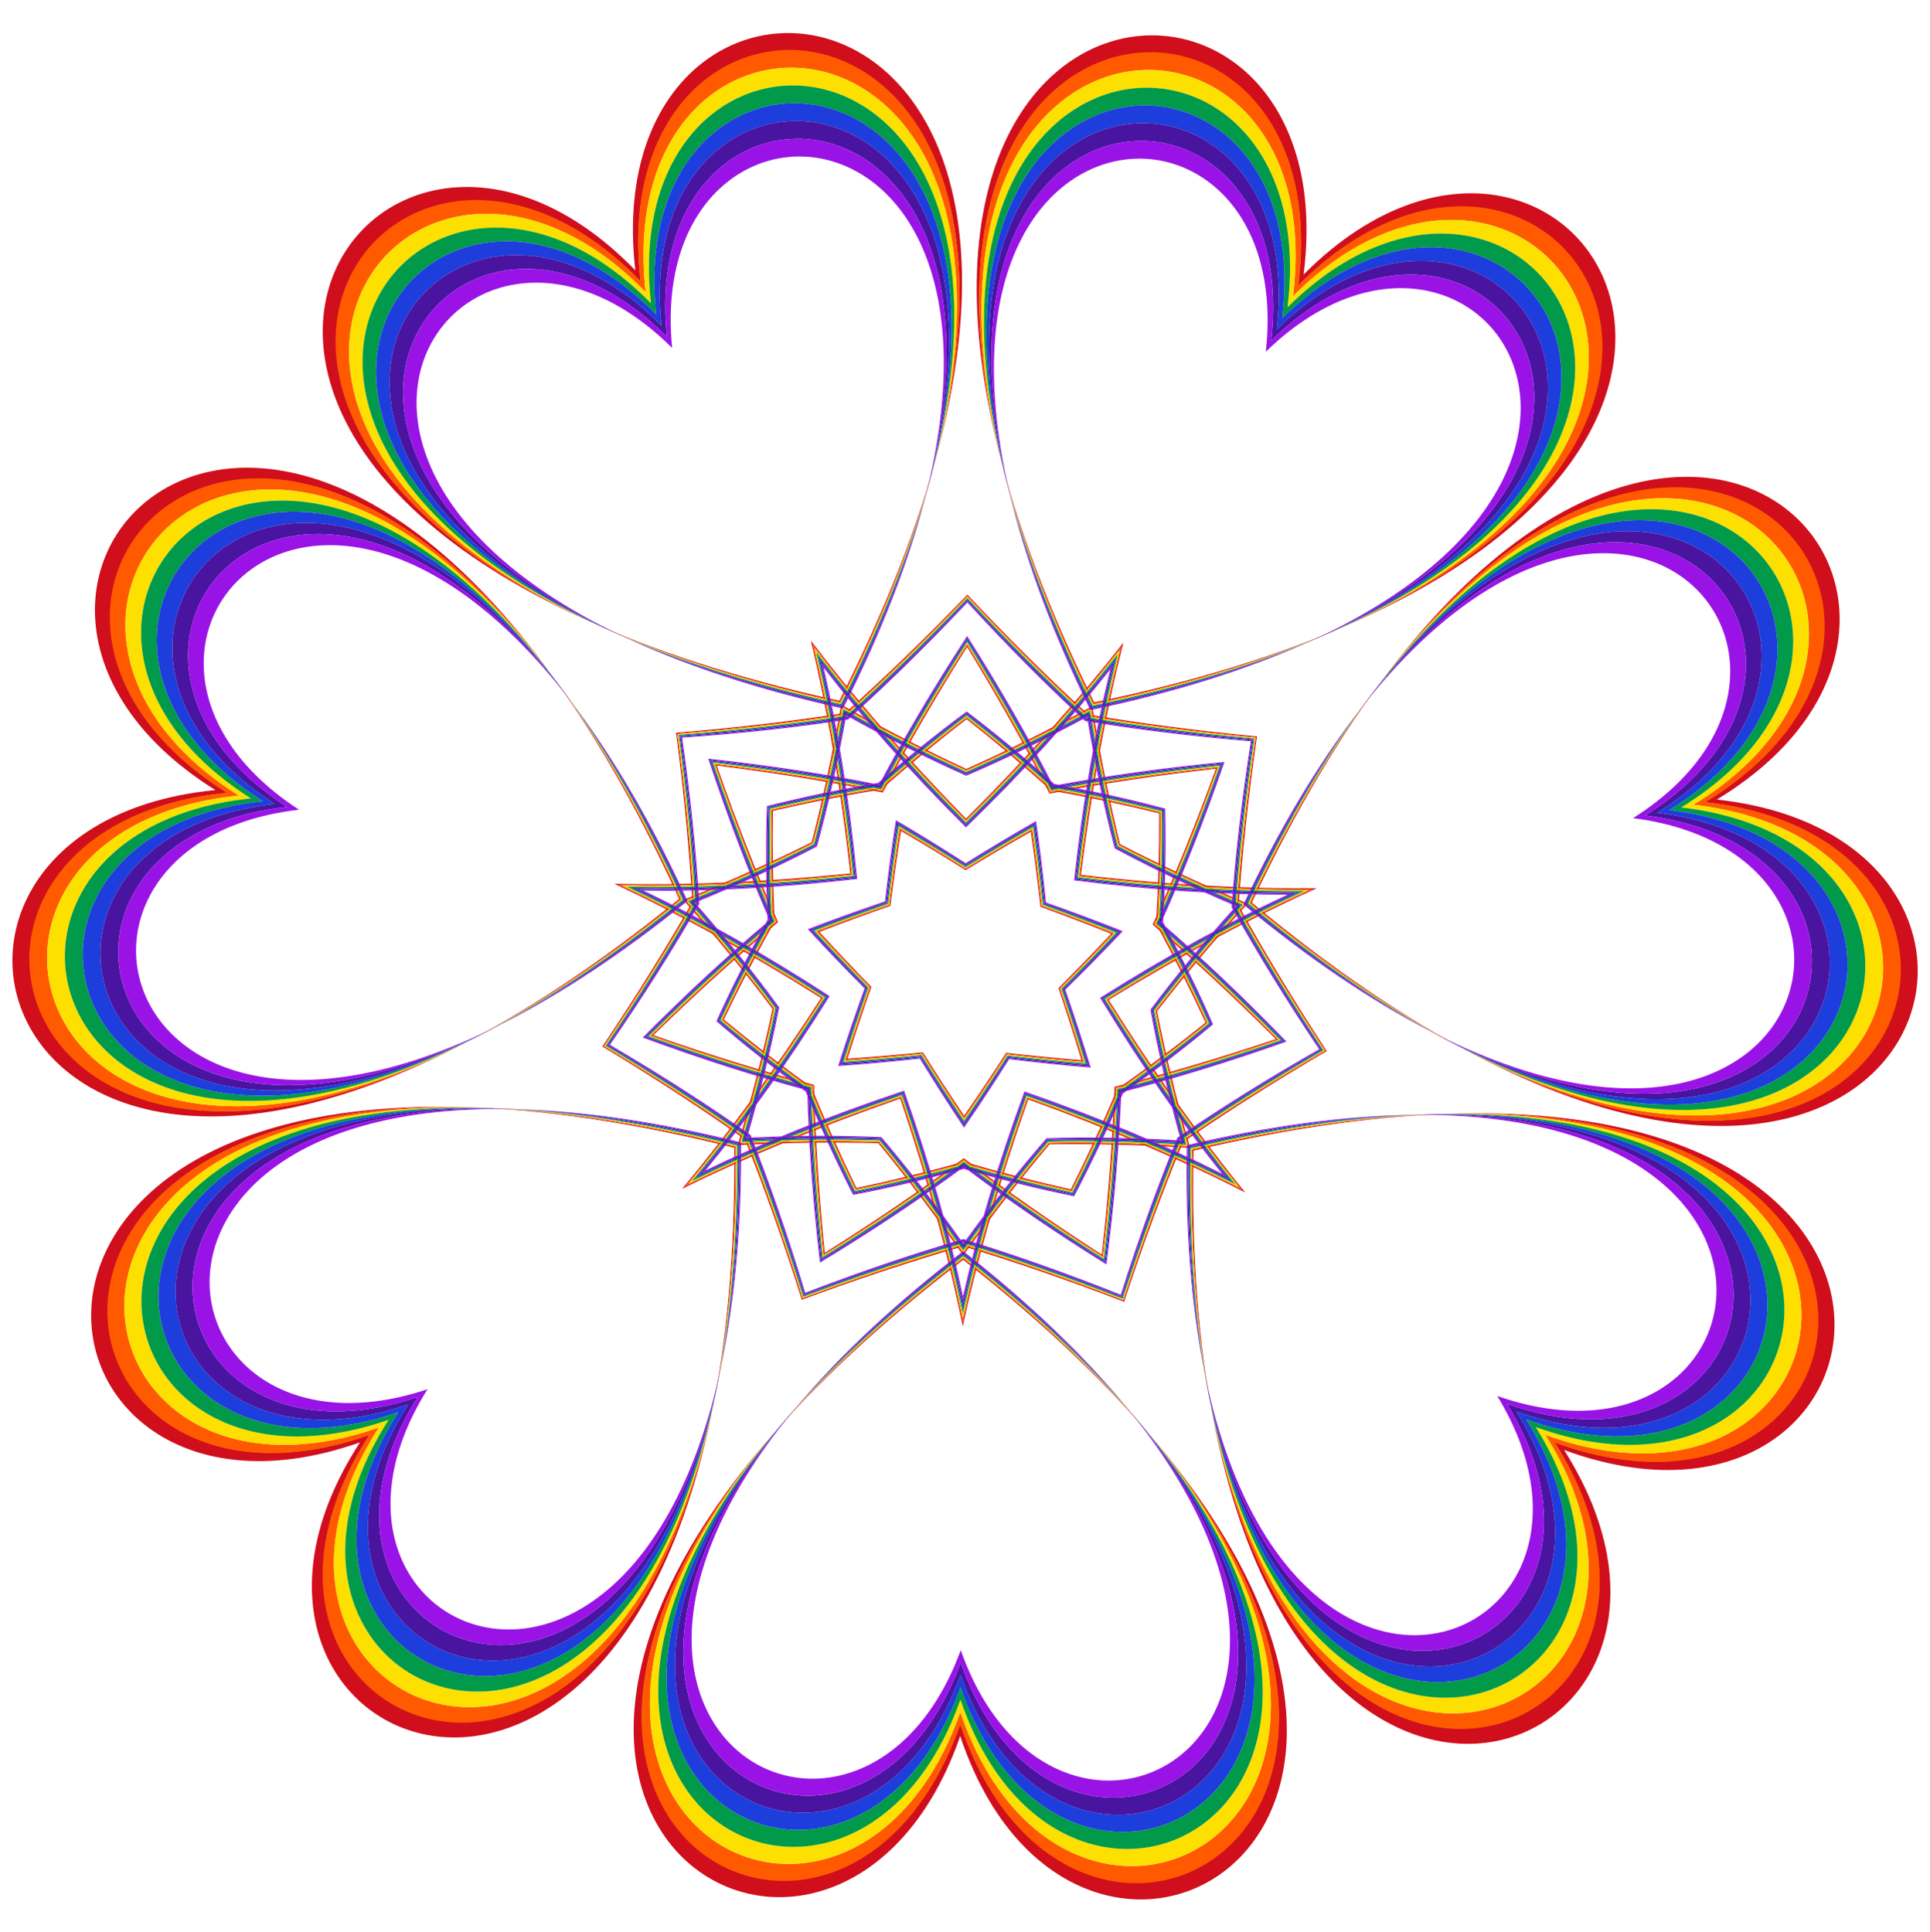 <?xml version="1.0" encoding="utf-8"?>
<!DOCTYPE svg PUBLIC "-//W3C//DTD SVG 1.1//EN" "http://www.w3.org/Graphics/SVG/1.1/DTD/svg11.dtd">
<svg version="1.1" id="Layer_1" xmlns="http://www.w3.org/2000/svg" xmlns:xlink="http://www.w3.org/1999/xlink" x="0px" y="0px"
	 viewBox="0 0 1628.376 1630.627" enable-background="new 0 0 1628.376 1630.627" xml:space="preserve">
<g>
	<g>
		<path fill="#D10E1C" d="M886.814,666.99c-24.434-21.956-48.189-41.971-71.251-60.167
			c-23.289,17.904-47.295,37.617-72.005,59.263c-32.401,5.414-62.86,11.508-91.465,18.192
			c-0.523,29.371-0.079,60.431,1.439,93.245c-15.969,28.707-30.195,56.321-42.804,82.853
			c22.637,18.721,47.198,37.739,73.799,57.012c12.488,30.384,25.207,58.723,38.089,85.123
			c28.751-6.026,58.933-13.37,90.587-22.152c31.541,9.181,61.628,16.906,90.3,23.294
			c13.215-26.235,26.291-54.412,39.161-84.635c26.843-18.936,51.642-37.642,74.513-56.076
			c-12.273-26.689-26.149-54.48-41.754-83.387c1.932-32.793,2.768-63.844,2.617-93.219
			C949.523,679.291,919.144,672.813,886.814,666.99z M815.298,648.88c33.667-15.081,69.083-32.641,106.278-52.922
			c6.807,41.814,14.67,80.555,23.419,116.393c32.782,16.919,68.593,33.66,107.639,50.095
			c-28.448,31.393-53.834,61.695-76.398,90.879c7.211,36.179,16.451,74.614,27.947,115.39
			c-42.281-2.668-81.8-3.623-118.686-3.068c-23.79,28.195-48.079,59.383-72.791,93.794
			c-24.275-34.72-48.169-66.212-71.6-94.706c-36.876-1.02-76.404-0.565-118.715,1.569
			c12.01-40.627,21.734-78.943,29.402-115.027c-22.194-29.467-47.195-60.087-75.245-91.837
			c39.251-15.941,75.271-32.227,108.264-48.731c9.201-35.725,17.552-74.363,24.887-116.088
			C746.633,615.369,781.824,633.375,815.298,648.88z M885.516,669.643c-19.956-39.129-43.042-80.36-69.568-123.732
			c-27.072,43.034-50.676,83.97-71.125,122.844c-43.035-8.794-89.664-16.452-140.113-22.756
			c16.766,47.997,34.054,91.975,51.697,132.2c-33.707,28.163-68.767,59.844-105.15,95.357
			c47.979,16.817,93.141,30.72,135.591,42.007c1.003,43.913,3.913,91.077,8.993,141.663
			c43.062-27.026,82.091-53.667,117.381-79.818c34.957,26.595,73.646,53.727,116.364,81.294
			c5.719-50.518,9.224-97.642,10.782-141.538c42.588-10.749,87.923-24.081,136.11-40.291
			c-35.931-35.969-70.588-68.091-103.937-96.677c18.149-39.999,35.992-83.755,53.363-131.536
			C975.38,654.324,928.658,661.393,885.516,669.643z M816.226,501.82c35.145,37.37,69.134,70.981,101.93,101.123
			c43.925,7.404,91.32,13.62,142.392,18.443c-7.305,50.777-12.391,98.306-15.509,142.742
			c21.598,38.958,46.288,79.889,74.361,122.826c-44.253,25.948-84.585,51.606-121.269,76.873
			c-16.992,41.176-33.599,85.999-49.666,134.718c-47.878-18.421-93.085-33.956-135.712-46.883
			c-42.787,12.388-88.186,27.351-136.293,45.165c-15.45-48.918-31.49-93.947-47.96-135.335
			c-36.363-25.729-76.367-51.894-120.289-78.398c28.613-42.579,53.817-83.195,75.906-121.877
			c-2.556-44.471-7.042-92.061-13.705-142.926c51.129-4.177,98.599-9.795,142.614-16.643
			C746.202,571.922,780.613,538.744,816.226,501.82z M869.757,701.844c-17.935,10.187-36.267,20.991-54.999,32.437
			c-18.586-11.682-36.78-22.717-54.585-33.129c-3.218,20.374-6.201,41.443-8.931,63.224
			c-20.721,7.247-40.692,14.592-59.935,22.02c13.923,15.219,28.535,30.687,43.862,46.402
			c-7.253,20.719-13.963,40.912-20.152,60.588c20.579-1.396,41.783-3.177,63.626-5.362
			c11.677,18.589,23.281,36.425,34.805,53.532c11.739-16.96,23.568-34.648,35.478-53.088
			c21.814,2.461,42.994,4.509,63.553,6.165c-5.941-19.752-12.395-40.029-19.386-60.838
			c15.525-15.52,30.331-30.803,44.445-45.844c-19.147-7.671-39.024-15.267-59.652-22.776
			C875.434,743.361,872.718,722.257,869.757,701.844z M815.033,690.817c52.425-52.274,96.338-101.808,132.779-148.47
			c-14.487,57.405-26.658,122.472-35.77,195.944c73.557,8.395,139.663,11.844,198.864,11.241
			c-53.914,24.465-112.374,55.518-175.497,94.203c39.298,62.743,77.819,116.577,115.201,162.487
			c-52.742-26.898-113.47-53.243-183.071-78.475c-24.553,69.844-42.624,133.525-55.211,191.377
			c-11.855-58.006-29.121-121.91-52.789-192.059c-69.915,24.351-130.97,49.927-184.048,76.156
			c37.96-45.434,77.157-98.777,117.244-161.019c-62.63-39.479-120.693-71.268-174.293-96.412
			c59.19,1.35,125.334-1.263,198.991-8.729c-8.183-73.581-19.531-138.796-33.292-196.38
			C719.989,587.8,763.272,637.885,815.033,690.817z M1099.85,231.67c43.061-336.402-489.836-275.956-176.67,361.01
			C1618.303,449.149,1339.067-8.737,1099.85,231.67z M536.038,228.11C299.876-15.3,14.879,439.023,708.135,591.322
			C1029.32-41.637,497.229-108.809,536.038,228.11z M181.723,666.696
			c-337.549,32.875-160.038,538.961,391.272,91.909C278.382,112.848-105.888,486.972,181.723,666.696z
			 M303.711,1217.165c-184.756,284.404,321.594,461.159,315.811-248.604
			C-69.038,796.274-16.124,1329.972,303.711,1217.165z M810.144,1465.002
			c107.163,321.771,561.06,36.096,2.538-401.913C248.673,1494.008,698.926,1785.393,810.144,1465.002z
			 M1319.666,1223.581c318.385,116.838,378.036-416.149-312.646-252.573
			C992.273,1680.641,1500.815,1510.295,1319.666,1223.581z M1448.597,674.697
			c289.857-176.077-89.657-555.025-392.401,86.96C1601.816,1215.636,1785.705,711.832,1448.597,674.697z
			 M920.944,597.249c-37.014,20.171-72.22,37.581-105.651,52.476c-33.24-15.317-68.224-33.169-104.98-53.807
			c-7.307,41.515-15.647,79.895-24.845,115.32c-32.7,16.438-68.47,32.659-107.522,48.529
			c27.902,31.597,52.709,62.047,74.67,91.325c-7.536,35.815-17.156,73.895-29.097,114.321
			c42.1-2.114,81.374-2.524,117.957-1.439c23.303,28.223,47.076,59.486,71.238,94.027
			c24.596-34.233,48.763-65.194,72.42-93.12c36.594-0.622,75.86,0.283,117.93,2.929
			c-11.429-40.574-20.568-78.772-27.651-114.68c22.329-28.999,47.519-59.133,75.818-90.375
			c-38.848-16.362-74.41-33.033-106.9-49.883C935.58,677.335,927.726,638.853,920.944,597.249z M815.569,605.862
			c23.16,18.188,47.042,38.258,71.628,60.345c32.526,5.862,63.027,12.406,91.6,19.535
			c0.22,29.447-0.582,60.633-2.521,93.625c15.696,29.085,29.598,57.011,41.839,83.795
			c-22.885,18.532-47.767,37.349-74.771,56.404c-12.953,30.406-26.119,58.687-39.428,84.956
			c-28.758-6.338-58.983-14.059-90.717-23.291c-31.848,8.83-62.168,16.169-91.004,22.143
			c-12.975-26.436-25.783-54.88-38.351-85.447c-26.761-19.394-51.403-38.524-74.052-57.344
			c12.578-26.627,26.832-54.376,42.894-83.26c-1.522-33.015-1.93-64.208-1.338-93.65
			c28.66-6.768,59.242-12.925,91.839-18.376C768.048,643.523,792.181,623.756,815.569,605.862z M922.72,593.62
			C617.694-27.088,1136.474-86.339,1095.272,241.025C1328.493,7.631,1600.011,453.637,922.72,593.62z M708.582,592.268
			C33.113,443.741,310.243,1.2,540.497,237.521C503.433-90.337,1021.423-24.538,708.582,592.268z M574.013,758.844
			c-537.271,435.498-710.476-57.09-382.152-89.766C-87.578,493.639,286.828,129.683,574.013,758.844z M620.345,967.913
			c5.503,691.584-487.609,519.878-308.45,242.81C0.504,1319.813-50.611,800.168,620.345,967.913z M812.688,1062.042
			c544.134,426.893,102.437,705.367-2.479,392.545C701.351,1766.059,263.207,1482.028,812.688,1062.042z
			 M1006.206,970.35c673.02-159.257,615.346,359.7,305.359,246.686
			C1487.21,1496.344,991.968,1661.809,1006.206,970.35z M1055.175,761.883
			c295.109-625.484,664.887-256.828,383.255-84.933C1766.315,713.77,1586.902,1204.132,1055.175,761.883z
			 M946.217,545.606c-35.956,45.961-79.339,94.773-131.19,146.304c-51.197-52.182-93.959-101.538-129.332-147.95
			c13.515,56.768,24.629,121.119,32.589,193.788c-72.718,7.492-137.968,10.152-196.309,8.871
			c52.809,24.828,110.051,56.261,171.829,95.346c-39.482,61.525-78.085,114.198-115.461,159.011
			c52.337-25.808,112.602-50.963,181.678-74.894c23.486,69.228,40.598,132.25,52.331,189.413
			c12.454-57.01,30.361-119.811,54.719-188.737c68.768,24.801,128.71,50.716,180.717,77.183
			c-36.807-45.282-74.742-98.439-113.444-160.457c62.266-38.301,119.9-69.009,173.019-93.168
			c-58.352,0.544-123.563-2.94-196.181-11.35C920.059,666.405,931.986,602.199,946.217,545.606z M814.764,733.418
			c18.959-11.619,37.5-22.565,55.625-32.865c2.988,20.633,5.72,41.989,8.178,64.089
			c20.905,7.579,41.023,15.249,60.377,22.998c-14.268,15.2-29.262,30.652-45.008,46.352
			c7.109,21.069,13.655,41.581,19.663,61.544c-20.78-1.679-42.209-3.767-64.302-6.288
			c-12.04,18.694-23.995,36.601-35.857,53.745c-11.644-17.293-23.372-35.349-35.175-54.194
			c-22.123,2.242-43.577,4.06-64.376,5.476c6.26-19.886,13.065-40.313,20.439-61.291
			c-15.546-15.898-30.344-31.538-44.419-46.917c19.451-7.504,39.664-14.92,60.663-22.234
			c2.737-22.067,5.739-43.388,8.987-63.981C777.552,710.381,795.953,721.561,814.764,733.418z M917.774,603.727
			c-32.653-30.018-66.516-63.56-101.553-100.928c-35.506,36.922-69.791,70.034-102.82,99.637
			c-43.828,6.813-91.166,12.375-142.226,16.47c6.729,50.78,11.241,98.23,13.792,142.511
			c-22,38.514-47.166,78.992-75.8,121.466c43.897,26.4,83.808,52.457,120.019,78.071
			c16.395,41.213,32.352,86.126,47.705,134.995c48.01-17.86,93.266-32.817,135.869-45.158
			c42.444,12.878,87.507,28.405,135.287,46.871c15.97-48.671,32.493-93.379,49.407-134.382
			c36.532-25.154,76.768-50.705,120.995-76.549c-28.096-42.832-52.748-83.625-74.26-122.413
			c3.111-44.245,8.221-91.634,15.591-142.325C1008.776,617.253,961.512,611.092,917.774,603.727z M815.957,544.526
			c26.78,43.583,50.01,84.962,70.019,124.176c43.243-8.261,90.17-15.306,141.016-20.9
			c-17.378,48.111-35.245,92.072-53.429,132.166c33.42,28.658,68.186,60.955,104.263,97.22
			c-48.45,16.41-93.96,29.85-136.644,40.632c-1.569,43.997-5.143,91.315-11.003,142.131
			c-43.038-27.648-81.921-54.849-116.963-81.499c-35.376,26.205-74.599,52.913-117.983,80.015
			c-5.218-50.887-8.194-98.246-9.207-142.259c-42.544-11.319-87.881-25.333-136.12-42.354
			c36.531-35.807,71.703-67.662,105.482-95.895c-17.676-40.32-34.987-84.503-51.755-132.83
			c50.772,6.236,97.606,13.873,140.741,22.68C764.878,628.849,788.628,587.768,815.957,544.526z"/>
	</g>
	<g>
		<path fill="#FF5A00" d="M887.56,665.465c-1.453-1.305-2.904-2.603-4.352-3.894h0
			c-4.306-8.34-8.757-16.777-13.363-25.316c6.585-7.125,12.995-14.19,19.24-21.197
			c8.34-4.306,16.777-8.757,25.316-13.363c1.004,0.928,2.007,1.853,3.009,2.774c1.342,0.226,2.688,0.451,4.037,0.674
			c1.602,9.569,3.264,18.962,4.981,28.19c-1.701,9.231-3.347,18.627-4.933,28.198
			c-9.569,1.602-18.962,3.264-28.19,4.981l0,0C891.397,666.162,889.482,665.812,887.56,665.465z M977.082,779.188
			c0.114-1.95,0.224-3.893,0.331-5.83v-0c3.836-8.567,7.657-17.307,11.461-26.232
			c9.676,0.706,19.196,1.312,28.568,1.826c8.567,3.836,17.307,7.657,26.232,11.461
			c-0.1,1.364-0.197,2.724-0.293,4.082c0.66,1.19,1.323,2.382,1.99,3.576
			c-6.482,7.219-12.79,14.375-18.934,21.471c-8.278,4.425-16.65,8.996-25.122,13.724
			c-7.219-6.482-14.375-12.79-21.471-18.934h-0C978.93,782.622,978.009,780.908,977.082,779.188z
			 M943.986,920.085c1.596-1.127,3.184-2.252,4.764-3.377h0c9.089-2.342,18.305-4.804,27.655-7.394
			c5.481,8.005,10.942,15.826,16.384,23.474c2.342,9.089,4.804,18.305,7.394,27.655
			c-1.128,0.772-2.253,1.545-3.374,2.316c-0.519,1.258-1.037,2.52-1.555,3.785
			c-9.685-0.567-19.213-1.037-28.591-1.416c-8.621-3.713-17.415-7.408-26.393-11.084
			c0.567-9.685,1.037-19.213,1.416-28.591v-0C942.453,923.671,943.22,921.881,943.986,920.085z M813.194,982.057
			c1.875,0.545,3.746,1.085,5.611,1.62h0c7.498,5.646,15.169,11.316,23.024,17.011
			c-2.841,9.276-5.551,18.423-8.137,27.445c-5.646,7.498-11.316,15.169-17.011,23.024
			c-1.307-0.401-2.612-0.798-3.915-1.194c-1.307,0.379-2.617,0.76-3.929,1.144
			c-5.595-7.926-11.168-15.668-16.719-23.237c-2.472-9.055-5.066-18.234-7.79-27.546
			c7.926-5.595,15.668-11.168,23.237-16.719l0,0C809.435,983.094,811.312,982.578,813.194,982.057z M683.194,918.438
			c0.743,1.806,1.487,3.605,2.232,5.396l0,0c0.261,9.383,0.61,18.915,1.055,28.607
			c-9.024,3.562-17.864,7.146-26.531,10.75c-9.383,0.261-18.915,0.61-28.607,1.055
			c-0.502-1.272-1.005-2.54-1.508-3.805c-1.111-0.786-2.226-1.572-3.344-2.359
			c2.708-9.316,5.286-18.5,7.743-27.559c5.538-7.578,11.098-15.33,16.679-23.265
			c9.316,2.708,18.5,5.286,27.559,7.743v-0C680.04,916.146,681.613,917.291,683.194,918.438z M651.881,777.135
			c-0.949,1.707-1.891,3.41-2.828,5.109l-0,0c-7.173,6.054-14.408,12.271-21.708,18.661
			c-8.412-4.834-16.726-9.511-24.947-14.04c-6.054-7.173-12.271-14.408-18.661-21.708
			c0.681-1.185,1.36-2.369,2.035-3.551c-0.078-1.359-0.159-2.72-0.241-4.085
			c8.972-3.691,17.76-7.402,26.374-11.129c9.378-0.395,18.905-0.881,28.589-1.465
			c3.691,8.972,7.402,17.76,11.129,26.374h0C651.705,773.239,651.791,775.184,651.881,777.135z M742.832,664.551
			c-1.926,0.323-3.845,0.648-5.758,0.975l0,0c-9.205-1.833-18.577-3.614-28.125-5.337
			c-1.465-9.591-2.992-19.007-4.577-28.258c1.833-9.205,3.614-18.577,5.337-28.125
			c1.352-0.206,2.7-0.414,4.045-0.623c1.013-0.908,2.028-1.82,3.044-2.736c8.48,4.713,16.86,9.27,25.145,13.681
			c6.156,7.085,12.476,14.231,18.97,21.438c-4.713,8.48-9.27,16.86-13.681,25.145l0,0
			C745.768,661.986,744.301,663.265,742.832,664.551z M886.411,667.814c-0.707-1.385-1.419-2.774-2.134-4.165
			c0.966,0.863,1.933,1.73,2.9,2.599c1.28,0.231,2.558,0.463,3.832,0.696
			C889.472,667.232,887.939,667.522,886.411,667.814z M974.53,779.754c0.642-1.417,1.284-2.839,1.925-4.265
			c-0.073,1.293-0.147,2.589-0.224,3.888c0.618,1.145,1.233,2.288,1.845,3.43
			C976.893,781.784,975.71,780.767,974.53,779.754z M941.952,918.442c1.508-0.381,3.02-0.766,4.535-1.154
			c-1.056,0.749-2.116,1.499-3.179,2.249c-0.51,1.197-1.02,2.391-1.531,3.581
			C941.838,921.555,941.897,919.996,941.952,918.442z M813.21,979.442c1.238,0.941,2.482,1.883,3.73,2.826
			c-1.245-0.359-2.492-0.72-3.741-1.083c-1.254,0.348-2.505,0.693-3.754,1.036
			C810.705,981.294,811.96,980.368,813.21,979.442z M685.249,916.821c0.036,1.555,0.075,3.115,0.116,4.678
			c-0.495-1.197-0.991-2.397-1.485-3.6c-1.054-0.763-2.104-1.527-3.151-2.289
			C682.239,916.017,683.745,916.42,685.249,916.821z M654.426,777.732c-1.193,0.998-2.389,2-3.585,3.007
			c0.627-1.134,1.256-2.269,1.889-3.406c-0.06-1.3-0.118-2.596-0.175-3.891
			C653.178,774.878,653.801,776.308,654.426,777.732z M743.951,666.914c-1.524-0.311-3.053-0.62-4.587-0.928
			c1.277-0.217,2.557-0.432,3.84-0.647c0.979-0.857,1.956-1.711,2.933-2.562
			C745.405,664.158,744.676,665.538,743.951,666.914z M881.462,660.02c-6.248-5.552-12.45-10.97-18.603-16.256
			c2.145-2.292,4.276-4.58,6.386-6.861C873.44,644.689,877.511,652.394,881.462,660.02z M734.772,665.924
			c-8.236,1.424-16.339,2.894-24.309,4.409c-0.455-3.106-0.915-6.199-1.382-9.27
			C717.784,662.638,726.347,664.259,734.772,665.924z M647.928,784.292c-4.022,7.327-7.925,14.579-11.709,21.754
			c-2.712-1.581-5.417-3.15-8.11-4.699C634.767,795.524,641.374,789.841,647.928,784.292z M686.326,925.99
			c3.221,7.713,6.457,15.286,9.707,22.718c-2.927,1.135-5.84,2.271-8.73,3.41
			C686.902,943.283,686.577,934.574,686.326,925.99z M821.051,984.317c8.038,2.291,15.977,4.482,23.814,6.575
			c-0.938,2.996-1.865,5.982-2.777,8.952C834.93,994.649,827.919,989.473,821.051,984.317z M950.652,915.351
			c6.803-4.856,13.466-9.696,19.988-14.519c1.758,2.601,3.514,5.188,5.268,7.753
			C967.383,910.941,958.965,913.196,950.652,915.351z M977.538,771.025c0.445-8.347,0.815-16.573,1.111-24.68
			c3.13,0.248,6.247,0.487,9.345,0.715C984.522,755.195,981.036,763.182,977.538,771.025z M921.352,662.403
			c-0.506,3.065-1.005,6.152-1.499,9.252c-7.95-1.616-16.034-3.188-24.251-4.715
			C904.047,665.381,912.63,663.868,921.352,662.403z M761.506,636.222c2.081,2.307,4.183,4.621,6.299,6.941
			c-6.22,5.208-12.489,10.548-18.807,16.02C753.045,651.609,757.214,643.955,761.506,636.222z M641.375,744.871
			c3.101-0.189,6.221-0.389,9.354-0.597c0.194,8.11,0.46,16.341,0.799,24.692
			C648.13,761.08,644.745,753.049,641.375,744.871z M651.42,906.535c1.786-2.542,3.575-5.106,5.365-7.685
			c6.462,4.905,13.062,9.829,19.803,14.771C668.303,911.36,659.914,909,651.42,906.535z M784.077,999.478
			c-0.874-2.981-1.764-5.979-2.664-8.986c7.864-1.994,15.829-4.085,23.895-6.274
			C798.376,989.286,791.3,994.373,784.077,999.478z M939.452,953.711c-2.876-1.175-5.774-2.349-8.687-3.52
			c3.344-7.391,6.676-14.922,9.994-22.594C940.399,936.178,939.965,944.881,939.452,953.711z M1000.545,803.699
			c-2.712,1.515-5.436,3.05-8.168,4.596c-3.693-7.223-7.504-14.523-11.434-21.9
			C987.428,792.026,993.962,797.793,1000.545,803.699z M869.425,635.48c-1.476-2.734-2.971-5.479-4.479-8.233
			c7.275-3.589,14.629-7.295,22.062-11.118C881.284,622.531,875.424,628.981,869.425,635.48z M708.081,660.034
			c-3.058-0.55-6.137-1.093-9.23-1.632c1.73-7.926,3.417-15.986,5.063-24.181
			C705.351,642.689,706.741,651.292,708.081,660.034z M626.682,801.488c-2.337,2.048-4.681,4.116-7.03,6.199
			c-5.118-6.294-10.368-12.639-15.749-19.035C611.419,792.808,619.012,797.085,626.682,801.488z M686.524,953.323
			c0.144,3.103,0.3,6.226,0.463,9.361c-8.112,0.077-16.346,0.226-24.701,0.445
			C670.221,959.844,678.299,956.574,686.524,953.323z M842.544,1001.204c2.516,1.822,5.055,3.647,7.608,5.475
			c-4.997,6.39-10.015,12.92-15.053,19.59C837.477,1018.016,839.958,1009.662,842.544,1001.204z M977.255,909.076
			c2.994-0.831,6.003-1.678,9.024-2.534c1.881,7.891,3.857,15.886,5.93,23.983
			C987.241,923.52,982.256,916.372,977.255,909.076z M989.219,746.314c1.217-2.859,2.431-5.739,3.644-8.635
			c7.342,3.45,14.825,6.889,22.448,10.316C1006.737,747.512,998.04,746.953,989.219,746.314z M926.858,635.63
			c1.542,8.215,3.127,16.296,4.757,24.243c-3.099,0.499-6.185,1.004-9.249,1.515
			C923.816,652.663,925.314,644.078,926.858,635.63z M744.008,615.225c7.384,3.917,14.691,7.715,21.92,11.396
			c-1.542,2.735-3.072,5.461-4.582,8.176C755.428,628.223,749.65,621.699,744.008,615.225z M614.048,745.461
			c7.666-3.331,15.191-6.675,22.576-10.032c1.177,2.911,2.355,5.807,3.535,8.681
			C631.332,744.637,622.629,745.086,614.048,745.461z M634.843,928.268c2.175-8.07,4.253-16.039,6.233-23.906
			c3.009,0.895,6.008,1.779,8.991,2.648C644.975,914.242,639.9,921.326,634.843,928.268z M790.732,1025.988
			c-4.953-6.732-9.888-13.325-14.804-19.778c2.576-1.795,5.137-3.588,7.676-5.378
			C786.083,1009.322,788.458,1017.707,790.732,1025.988z M964.329,965.037c-8.352-0.325-16.583-0.577-24.694-0.757
			c0.203-3.133,0.398-6.253,0.581-9.355C948.4,958.28,956.436,961.651,964.329,965.037z M1024.91,791.311
			c-5.462,6.327-10.791,12.605-15.988,18.834c-2.323-2.112-4.641-4.21-6.951-6.287
			C1009.697,799.552,1017.343,795.371,1024.91,791.311z M890.637,613.313c5.552-6.248,10.97-12.45,16.256-18.603
			c2.292,2.145,4.58,4.276,6.861,6.386C905.967,605.29,898.262,609.361,890.637,613.313z M703.976,629.629
			c-1.424-8.236-2.894-16.339-4.409-24.308c3.106-0.455,6.199-0.915,9.27-1.382
			C707.262,612.641,705.641,621.204,703.976,629.629z M600.351,785.74c-7.327-4.022-14.578-7.925-21.754-11.709
			c1.581-2.712,3.15-5.417,4.699-8.11C589.118,772.579,594.802,779.185,600.351,785.74z M657.794,964.091
			c-7.713,3.221-15.286,6.457-22.718,9.707c-1.135-2.927-2.271-5.84-3.41-8.73
			C640.501,964.667,649.21,964.342,657.794,964.091z M833.05,1030.38c-2.291,8.038-4.482,15.976-6.575,23.814
			c-2.996-0.938-5.982-1.865-8.952-2.777C822.718,1044.259,827.894,1037.248,833.05,1030.38z M994.146,934.689
			c4.856,6.803,9.696,13.466,14.519,19.988c-2.601,1.758-5.188,3.514-7.753,5.268
			C998.556,951.421,996.302,943.003,994.146,934.689z M1019.775,749.077c8.346,0.445,16.573,0.815,24.68,1.111
			c-0.248,3.13-0.487,6.247-0.715,9.345C1035.606,756.061,1027.619,752.575,1019.775,749.077z M922.318,605.287
			c3.065,0.506,6.152,1.005,9.252,1.499c-1.616,7.95-3.188,16.033-4.715,24.251
			C925.296,622.591,923.783,614.009,922.318,605.287z M717.453,599.856c2.307-2.081,4.621-4.183,6.941-6.299
			c5.208,6.22,10.548,12.489,16.02,18.807C732.839,608.317,725.186,604.149,717.453,599.856z M585.476,756.64
			c-0.189-3.101-0.389-6.221-0.597-9.354c8.11-0.194,16.341-0.46,24.692-0.799
			C601.684,749.886,593.654,753.27,585.476,756.64z M625.769,957.576c-2.542-1.786-5.106-3.575-7.685-5.365
			c4.905-6.461,9.829-13.062,14.77-19.803C630.593,940.693,628.233,949.082,625.769,957.576z M807.989,1051.356
			c-2.981,0.874-5.979,1.764-8.986,2.664c-1.994-7.864-4.085-15.829-6.274-23.895
			C797.798,1037.058,802.884,1044.134,807.989,1051.356z M994.922,967.362c-1.176,2.876-2.349,5.774-3.52,8.687
			c-7.391-3.344-14.922-6.676-22.594-9.993C977.388,966.415,986.092,966.849,994.922,967.362z M1045.803,768.842
			c1.515,2.712,3.05,5.436,4.597,8.168c-7.223,3.693-14.523,7.504-21.9,11.434
			C1034.13,781.96,1039.897,775.426,1045.803,768.842z M917.793,603.686c-0.871-0.801-1.744-1.605-2.617-2.411
			c1.718-0.928,3.442-1.864,5.169-2.805c0.316,1.941,0.635,3.876,0.957,5.803
			C920.13,604.078,918.961,603.883,917.793,603.686z M1044.233,764.307c0.083-1.181,0.167-2.364,0.253-3.549
			c1.797,0.765,3.603,1.529,5.416,2.292c-1.321,1.458-2.635,2.913-3.94,4.366
			C1045.384,766.379,1044.807,765.342,1044.233,764.307z M997.489,963.307c0.975-0.671,1.952-1.343,2.932-2.015
			c0.522,1.882,1.051,3.77,1.584,5.663c-1.963-0.123-3.92-0.243-5.87-0.359
			C996.586,965.498,997.037,964.402,997.489,963.307z M812.759,1050.836c1.133,0.344,2.267,0.689,3.403,1.036
			c-1.146,1.582-2.292,3.172-3.44,4.77c-1.127-1.612-2.254-3.217-3.38-4.813
			C810.484,1051.496,811.622,1051.165,812.759,1050.836z M629.15,960.981c0.438,1.1,0.875,2.202,1.312,3.307
			c-1.951,0.091-3.91,0.186-5.874,0.284c0.557-1.887,1.11-3.768,1.656-5.643
			C627.215,959.614,628.184,960.298,629.15,960.981z M584.923,761.406c-0.587,1.028-1.176,2.057-1.768,3.087
			c-1.287-1.469-2.583-2.941-3.885-4.415c1.822-0.741,3.638-1.482,5.444-2.224
			C584.785,759.041,584.855,760.225,584.923,761.406z M713.381,602.395c-1.169,0.182-2.342,0.363-3.516,0.543
			c0.346-1.922,0.689-3.853,1.03-5.79c1.715,0.963,3.426,1.92,5.133,2.87
			C715.145,600.813,714.263,601.605,713.381,602.395z M920.978,597.179c-2.155,1.176-4.306,2.344-6.448,3.499
			c-2.358-2.179-4.725-4.383-7.095-6.6c3.151-3.673,6.257-7.329,9.315-10.968
			c1.813,3.777,3.659,7.577,5.535,11.398c4.169-0.862,8.302-1.736,12.396-2.622
			c-0.997,4.647-1.979,9.343-2.945,14.085c-3.204-0.512-6.397-1.029-9.565-1.553
			C921.769,602.018,921.372,599.603,920.978,597.179z M1051.306,762.74c-2.263-0.952-4.517-1.905-6.756-2.86
			c0.234-3.202,0.481-6.427,0.736-9.662c4.836,0.174,9.631,0.322,14.383,0.444
			c-1.823,3.773-3.643,7.584-5.46,11.434c3.273,2.722,6.533,5.408,9.779,8.057
			c-4.255,2.118-8.539,4.278-12.849,6.479c-1.597-2.825-3.184-5.643-4.749-8.447
			C1048.016,766.375,1049.657,764.559,1051.306,762.74z M1003.124,967.86c-0.667-2.363-1.327-4.72-1.977-7.065
			c2.65-1.814,5.325-3.631,8.013-5.449c2.88,3.89,5.753,7.731,8.62,11.522c-4.086,0.927-8.201,1.881-12.344,2.86
			c-0.087,4.256-0.154,8.48-0.202,12.669c-4.309-2.006-8.668-4.008-13.076-6.006
			c1.212-3.01,2.426-6.008,3.643-8.979C998.231,967.554,1000.673,967.705,1003.124,967.86z M812.714,1058.079
			c1.432-1.994,2.863-3.98,4.291-5.951c3.07,0.94,6.159,1.899,9.256,2.868c-1.246,4.676-2.457,9.318-3.634,13.923
			c-3.272-2.617-6.584-5.239-9.933-7.867c-3.382,2.586-6.726,5.166-10.031,7.741
			c-1.118-4.62-2.271-9.276-3.458-13.968c3.109-0.929,6.21-1.849,9.292-2.75
			C809.901,1054.063,811.307,1056.067,812.714,1058.079z M623.458,965.462c2.452-0.124,4.896-0.243,7.328-0.355
			c1.179,2.987,2.355,5.999,3.529,9.025c-4.433,1.942-8.817,3.889-13.151,5.84
			c0.005-4.19-0.009-8.414-0.042-12.671c-4.13-1.032-8.233-2.038-12.307-3.016
			c2.915-3.755,5.837-7.559,8.765-11.412c2.665,1.852,5.317,3.702,7.944,5.55
			C624.845,960.759,624.154,963.107,623.458,965.462z M577.871,759.75c1.626,1.84,3.243,3.676,4.846,5.508
			c-1.6,2.784-3.222,5.582-4.855,8.386c-4.282-2.255-8.538-4.469-12.766-6.641c3.279-2.608,6.573-5.253,9.88-7.933
			c-1.768-3.872-3.54-7.707-5.315-11.502c4.753-0.062,9.549-0.15,14.387-0.263c0.214,3.238,0.421,6.465,0.614,9.671
			C582.412,757.902,580.146,758.826,577.871,759.75z M710.279,595.849c-0.425,2.418-0.852,4.828-1.285,7.223
			c-3.174,0.485-6.373,0.961-9.584,1.433c-0.907-4.754-1.829-9.461-2.767-14.121
			c4.084,0.938,8.205,1.864,12.362,2.779c1.925-3.797,3.818-7.573,5.679-11.327c3.012,3.677,6.071,7.372,9.176,11.085
			c-2.398,2.186-4.793,4.36-7.178,6.51C714.555,598.247,712.42,597.052,710.279,595.849z M816.215,503.718
			c30.969,33.127,61.002,63.196,90.073,90.426c-5.756,6.693-11.664,13.44-17.726,20.242
			c-8.096,4.18-16.101,8.224-24.015,12.134c-14.684-26.794-30.845-54.552-48.583-83.287
			c-18.099,28.508-34.609,56.06-49.631,82.666c-7.864-4.01-15.817-8.155-23.86-12.436
			c-5.976-6.878-11.798-13.699-17.469-20.464C754.419,566.138,784.83,536.451,816.215,503.718z M1059.058,622.56
			c-6.591,44.867-11.374,87.096-14.538,126.802c-8.821-0.327-17.78-0.739-26.878-1.238
			c-8.316-3.723-16.468-7.461-24.46-11.21c11.793-28.186,23.419-58.128,34.825-89.912
			c-33.573,3.624-65.408,7.894-95.575,12.739c-1.768-8.649-3.486-17.451-5.153-26.408
			c1.651-8.96,3.355-17.765,5.108-26.417C971.727,613.165,1013.898,618.431,1059.058,622.56z M1117.554,886.52
			c-39.188,22.821-75.186,45.411-108.202,67.694c-5.244-7.101-10.508-14.362-15.79-21.785
			c-2.274-8.823-4.435-17.527-6.486-26.113c29.39-8.354,60.048-17.933,92.009-28.831
			c-23.766-23.989-46.953-46.216-69.55-66.781c5.659-6.775,11.47-13.606,17.434-20.494
			c8.035-4.295,15.981-8.454,23.838-12.477C1070.45,812.384,1092.626,848.638,1117.554,886.52z M947.654,1096.831
			c-42.275-16.41-82.381-30.47-120.388-42.389c2.282-8.527,4.677-17.17,7.188-25.928
			c5.481-7.279,10.938-14.395,16.372-21.352c24.855,17.769,51.46,35.766,79.908,53.959
			c3.937-33.538,6.859-65.525,8.848-96.014c8.825,0.201,17.789,0.484,26.893,0.852
			c8.368,3.604,16.573,7.224,24.618,10.858C976.246,1013.779,961.728,1053.722,947.654,1096.831z M677.295,1095.123
			c-13.529-43.283-27.542-83.406-41.919-120.552c8.09-3.533,16.34-7.049,24.753-10.546
			c9.108-0.253,18.074-0.423,26.901-0.513c1.604,30.512,4.122,62.533,7.635,96.118
			c28.676-17.832,55.506-35.492,80.583-52.946c5.346,7.025,10.713,14.21,16.101,21.557
			c2.4,8.789,4.686,17.461,6.86,26.017C760.054,1065.696,719.774,1079.249,677.295,1095.123z M510.064,882.684
			c25.405-37.564,48.037-73.535,68.115-107.937c7.806,4.122,15.699,8.38,23.679,12.777
			c5.877,6.963,11.6,13.867,17.174,20.713c-22.855,20.278-46.32,42.211-70.388,65.897
			c31.821,11.301,62.356,21.267,91.638,29.991c-2.159,8.559-4.43,17.235-6.815,26.029
			c-5.375,7.356-10.73,14.55-16.064,21.584C584.67,929.04,548.96,905.998,510.064,882.684z M571.889,619.484
			c45.209-3.558,87.443-8.292,126.858-14.043c1.644,8.673,3.236,17.499,4.774,26.479
			c-1.78,8.936-3.609,17.715-5.486,26.341c-30.104-5.225-61.882-9.897-95.407-13.945
			c11.004,31.925,22.251,62.012,33.687,90.344c-8.038,3.648-16.237,7.282-24.599,10.9
			c-9.103,0.384-18.066,0.683-26.891,0.898C582.162,706.716,577.913,664.43,571.889,619.484z M851.26,633.908
			c4.285-2.057,8.599-4.155,12.94-6.294c1.557,2.847,3.103,5.688,4.627,8.514
			c-2.179,2.358-4.383,4.725-6.6,7.095C858.555,640.071,854.899,636.966,851.26,633.908z M695.526,673.256
			c1.064-4.633,2.112-9.314,3.147-14.041c3.197,0.558,6.382,1.12,9.541,1.69c0.485,3.174,0.961,6.373,1.433,9.584
			C704.894,671.395,700.186,672.317,695.526,673.256z M629.191,819.547c-2.959-3.72-5.965-7.459-9.016-11.215
			c2.43-2.151,4.855-4.291,7.271-6.406c2.784,1.6,5.582,3.222,8.386,4.855
			C633.577,811.063,631.363,815.319,629.191,819.547z M702.207,962.62c-4.753-0.006-9.55,0.013-14.39,0.056
			c-0.167-3.241-0.328-6.471-0.475-9.678c2.987-1.179,6-2.355,9.025-3.529
			C698.309,953.902,700.255,958.286,702.207,962.62z M859.591,994.739c-2.968,3.712-5.944,7.475-8.928,11.286
			c-2.638-1.89-5.264-3.778-7.863-5.663c0.94-3.07,1.899-6.159,2.868-9.256
			C850.344,992.351,854.986,993.563,859.591,994.739z M982.83,891.717c1.052,4.635,2.138,9.308,3.257,14.016
			c-3.122,0.884-6.236,1.76-9.33,2.617c-1.814-2.65-3.631-5.325-5.449-8.013
			C975.198,897.458,979.039,894.585,982.83,891.717z M979.123,731.132c4.28,2.068,8.61,4.132,12.989,6.193
			c-1.255,2.993-2.512,5.972-3.771,8.926c-3.203-0.234-6.427-0.481-9.662-0.736
			C978.852,740.678,979,735.884,979.123,731.132z M920.667,671.821c0.512-3.204,1.029-6.397,1.554-9.565
			c3.167-0.53,6.359-1.052,9.562-1.57c0.975,4.74,1.964,9.434,2.97,14.08
			C930.105,673.769,925.409,672.788,920.667,671.821z M768.443,642.63c-2.186-2.398-4.36-4.793-6.51-7.178
			c1.56-2.807,3.142-5.627,4.735-8.455c4.314,2.193,8.601,4.346,12.86,6.457
			C775.85,636.466,772.155,639.525,768.443,642.63z M650.71,743.444c-3.238,0.214-6.466,0.421-9.671,0.614
			c-1.222-2.97-2.441-5.965-3.658-8.973c4.405-2.005,8.761-4.014,13.066-6.028
			C650.509,733.809,650.597,738.606,650.71,743.444z M656.124,898.347c-1.852,2.665-3.702,5.317-5.55,7.944
			c-3.083-0.896-6.185-1.811-9.296-2.735c1.179-4.694,2.324-9.352,3.434-13.974
			C648.466,892.497,652.271,895.419,656.124,898.347z M780.608,990.695c0.929,3.109,1.849,6.21,2.75,9.292
			c-2.623,1.852-5.272,3.707-7.934,5.563c-2.935-3.848-5.863-7.648-8.784-11.397
			C771.26,993.034,775.916,991.881,780.608,990.695z M930.423,950.947c3.01,1.212,6.008,2.426,8.979,3.643
			c-0.188,3.205-0.389,6.433-0.597,9.672c-4.838-0.105-9.635-0.184-14.388-0.238
			C926.423,959.715,928.425,955.355,930.423,950.947z M992.755,809.035c2.825-1.597,5.643-3.184,8.447-4.749
			c2.389,2.145,4.787,4.315,7.189,6.497c-3.098,3.718-6.151,7.418-9.157,11.1
			C997.116,817.629,994.956,813.345,992.755,809.035z M922.744,593.569c-1.835-3.735-3.641-7.45-5.417-11.145
			c9.578-11.413,18.7-22.658,27.38-33.734c-3.42,13.65-6.703,27.753-9.838,42.319
			C930.861,591.874,926.82,592.727,922.744,593.569z M708.558,592.217c-4.065-0.894-8.095-1.798-12.091-2.713
			c-2.951-14.604-6.056-28.747-9.303-42.44c8.54,11.185,17.518,22.544,26.952,34.077
			C712.293,584.813,710.441,588.505,708.558,592.217z M573.958,758.831c-3.233,2.621-6.453,5.207-9.66,7.761
			c-13.258-6.799-26.251-13.189-38.981-19.187c14.069,0.297,28.548,0.36,43.447,0.175
			C570.498,751.295,572.23,755.045,573.958,758.831z M620.3,967.948c0.033,4.162,0.048,8.292,0.045,12.392
			c-13.582,6.127-26.679,12.301-39.305,18.514c9.004-10.814,18.081-22.096,27.226-33.859
			C612.251,965.954,616.263,966.938,620.3,967.948z M812.688,1062.098c3.274,2.569,6.513,5.132,9.716,7.691
			c-3.678,14.438-7.017,28.528-10.032,42.273c-2.841-13.782-6.002-27.913-9.497-42.397
			C806.111,1067.148,809.382,1064.626,812.688,1062.098z M1006.25,970.385c4.05-0.958,8.073-1.892,12.071-2.801
			c8.995,11.878,17.929,23.273,26.796,34.2c-12.547-6.372-25.565-12.711-39.068-19.009
			C1006.097,978.676,1006.164,974.546,1006.25,970.385z M1055.23,761.87c1.776-3.764,3.555-7.492,5.336-11.184
			c14.895,0.373,29.374,0.493,43.446,0.374c-12.805,5.837-25.877,12.062-39.22,18.693
			C1061.617,767.159,1058.43,764.532,1055.23,761.87z M946.303,545.429c-9.287,11.873-19.07,23.936-29.365,36.187
			c-33.482-69.755-56.441-132.274-70.908-187.815c13.935,55.472,36.648,118.213,70.33,188.502
			c-3.13,3.72-6.306,7.456-9.531,11.21c-29.26-27.379-59.471-57.564-90.608-90.766
			c-31.554,32.806-62.144,62.607-91.747,89.615c-3.177-3.795-6.306-7.571-9.389-11.33
			c34.566-69.857,58.071-132.307,72.705-187.598c-15.167,55.354-38.914,117.578-73.274,186.905
			c-10.14-12.38-19.769-24.565-28.906-36.555c3.492,14.664,6.824,29.833,9.983,45.521
			c-75.412-17.315-138.607-38.344-191.05-61.663c52.058,23.691,115.273,45.052,191.227,62.543
			c0.957,4.766,1.897,9.579,2.822,14.441c-39.649,5.806-82.085,10.606-127.457,14.248
			c5.976,45.124,10.202,87.621,12.86,127.605c-4.948,0.118-9.851,0.21-14.712,0.277
			c-33.065-70.581-67.235-127.894-101.34-173.809c33.821,46.37,67.664,103.733,100.442,173.821
			c-16.001,0.209-31.532,0.14-46.602-0.192c13.642,6.413,27.579,13.265,41.814,20.577
			c-60.556,48.164-116.399,84.46-167.328,110.923c50.98-25.929,107.094-62.035,168.126-110.512
			c4.323,2.224,8.672,4.489,13.05,6.798c-20.182,34.619-42.887,70.789-68.328,108.534
			c39.005,23.462,74.866,46.655,107.783,69.506c-2.992,3.942-5.978,7.833-8.957,11.675
			c-75.798-18.155-141.912-27.174-199.073-29.138c57.341,2.469,123.289,11.775,198.524,29.847
			c-9.813,12.64-19.55,24.74-29.206,36.315c13.519-6.667,27.567-13.291,42.158-19.862
			c-0.1,77.374-6.54,143.664-17.604,199.982c11.514-56.025,18.272-122.408,18.423-200.349
			c4.434-1.993,8.917-3.982,13.451-5.965c14.483,37.363,28.606,77.667,42.253,121.091
			c42.663-15.867,83.154-29.444,121.544-40.932c1.216,4.797,2.397,9.557,3.543,14.281
			c-61.453,47.941-109.726,94.008-146.901,137.475c37.682-43.291,86.076-89.05,147.113-136.603
			c3.764,15.553,7.153,30.71,10.183,45.476c3.216-14.727,6.796-29.84,10.756-45.344
			c60.432,48.32,108.244,94.686,145.376,138.45c-36.623-43.932-84.31-90.605-145.153-139.319
			c1.206-4.709,2.447-9.454,3.723-14.236c38.242,11.973,78.558,26.06,121.017,42.464
			c14.195-43.248,28.826-83.37,43.779-120.548c4.509,2.04,8.967,4.085,13.375,6.134
			c-0.833,77.937,5.086,144.4,15.891,200.566c-10.352-56.453-15.955-122.819-15.077-200.188
			c14.507,6.754,28.47,13.555,41.904,20.393c-9.508-11.697-19.092-23.918-28.745-36.681
			c75.457-17.12,141.517-25.593,198.885-27.337c-57.182,1.242-123.405,9.425-199.425,26.621
			c-2.93-3.879-5.866-7.807-8.808-11.787c33.204-22.434,69.354-45.171,108.653-68.139
			c-24.962-38.063-47.209-74.517-66.952-109.388c4.406-2.253,8.784-4.463,13.135-6.632
			c60.414,49.245,116.068,86.056,166.717,112.627c-50.591-27.104-105.971-64.102-165.914-113.028
			c14.326-7.131,28.349-13.807,42.07-20.047c-15.073,0.141-30.604,0.014-46.601-0.397
			c33.661-69.669,68.226-126.599,102.629-172.539c-34.681,45.481-69.573,102.358-103.527,172.515
			c-4.859-0.128-9.761-0.282-14.707-0.462c3.163-39.947,7.926-82.387,14.471-127.432
			c-45.322-4.215-87.694-9.551-127.267-15.857c0.986-4.85,1.987-9.651,3.004-14.405
			c76.168-16.53,139.648-37.09,192.001-60.123c-52.734,22.655-116.189,42.884-191.814,59.245
			C939.103,575.174,942.626,560.048,946.303,545.429z M815.956,544.6c17.42,28.357,33.338,55.782,47.846,82.286
			c-4.438,2.19-8.848,4.337-13.229,6.443c-11.847-9.943-23.514-19.394-34.998-28.369
			c-11.597,8.83-23.382,18.133-35.354,27.925c-4.354-2.162-8.736-4.364-13.146-6.61
			C781.917,599.957,798.18,572.735,815.956,544.6z M603.691,645.175c33.032,4.061,64.398,8.715,94.165,13.897
			c-1.055,4.835-2.126,9.621-3.21,14.36c-15.161,3.063-29.823,6.292-44.001,9.675
			c-0.327,14.572-0.402,29.586-0.21,45.052c-4.405,2.057-8.859,4.109-13.364,6.157
			C625.747,706.303,614.605,676.615,603.691,645.175z M549.979,873.838c23.77-23.293,46.965-44.915,69.576-64.957
			c3.123,3.84,6.197,7.661,9.226,11.463c-7.057,13.763-13.675,27.24-19.87,40.434
			c11.189,9.341,22.881,18.761,35.092,28.254c-1.138,4.726-2.311,9.488-3.519,14.287
			C611.522,894.707,581.364,884.908,549.979,873.838z M695.266,1058.401c-3.391-33.107-5.834-64.723-7.405-94.897
			c4.949-0.047,9.853-0.069,14.714-0.066c6.36,14.099,12.771,27.676,19.224,40.745
			c14.279-2.924,28.934-6.192,43.969-9.82c2.985,3.837,5.977,7.723,8.976,11.659
			C749.953,1023.296,723.489,1040.765,695.266,1058.401z M930.148,1059.885c-27.998-17.991-54.239-35.793-78.81-53.377
			c3.049-3.899,6.09-7.746,9.123-11.545c14.988,3.818,29.6,7.271,43.842,10.375
			c6.617-12.987,13.199-26.482,19.736-40.499c4.861,0.058,9.764,0.142,14.712,0.251
			C936.798,995.241,933.957,1026.823,930.148,1059.885z M1077.754,877.171
			c-31.523,10.673-61.802,20.089-90.869,28.336c-1.147-4.814-2.26-9.591-3.338-14.331
			c12.33-9.338,24.14-18.609,35.446-27.808c-6.028-13.271-12.475-26.831-19.358-40.681
			c3.076-3.764,6.199-7.546,9.37-11.346C1031.36,831.667,1054.28,853.58,1077.754,877.171z M1026.934,647.848
			c-11.31,31.3-22.826,60.844-34.502,88.712c-4.479-2.105-8.907-4.213-13.286-6.325
			c0.387-15.462,0.502-30.476,0.359-45.051c-14.134-3.561-28.755-6.975-43.876-10.23
			c-1.025-4.752-2.035-9.551-3.029-14.399C962.431,655.749,993.854,651.492,1026.934,647.848z M815.569,605.914
			c11.23,8.821,22.629,18.084,34.196,27.805c-11.694,5.613-23.184,10.93-34.472,15.961
			c-11.224-5.173-22.646-10.635-34.268-16.395C792.713,623.711,804.229,614.592,815.569,605.914z M651.387,683.706
			c13.898-3.28,28.248-6.417,43.059-9.399c-2.903,12.642-5.91,24.941-9.014,36.903
			c-11.043,5.55-22.434,11.075-34.184,16.57C651.051,712.672,651.101,697.984,651.387,683.706z M609.842,860.572
			c6.101-12.911,12.595-26.086,19.498-39.526c8.074,10.152,15.815,20.171,23.232,30.056
			c-2.546,12.094-5.329,24.445-8.359,37.057C632.278,878.895,620.826,869.697,609.842,860.572z M722.218,1003.328
			c-6.29-12.82-12.542-26.112-18.745-39.888c12.971,0.017,25.631,0.212,37.984,0.577
			c7.868,9.531,15.789,19.408,23.761,29.64C750.532,997.21,736.201,1000.429,722.218,1003.328z M903.894,1004.475
			c-13.945-3.075-28.235-6.475-42.873-10.214c8.1-10.131,16.146-19.907,24.133-29.337
			c12.357-0.209,25.018-0.244,37.988-0.097C916.764,978.524,910.346,991.735,903.894,1004.475z M1018.064,863.15
			c-11.099,8.986-22.666,18.038-34.717,27.151c-2.87-12.649-5.497-25.035-7.89-37.16
			c7.541-9.791,15.408-19.712,23.609-29.761C1005.799,836.907,1012.126,850.163,1018.064,863.15z M978.756,685.774
			c0.105,14.28-0.03,28.968-0.418,44.071c-11.679-5.643-23-11.311-33.972-17
			c-2.953-12.001-5.805-24.336-8.547-37.014C950.591,679.001,964.9,682.318,978.756,685.774z M815.287,650.521
			c11.505-5.099,23.226-10.503,35.164-16.224c3.72,3.13,7.456,6.306,11.21,9.531
			c-14.723,15.734-30.257,31.743-46.635,48.024c-16.171-16.486-31.502-32.69-46.025-48.609
			c3.795-3.177,7.571-6.306,11.33-9.389C792.197,639.725,803.848,645.277,815.287,650.521z M686.086,711.739
			c3.187-12.174,6.269-24.707,9.24-37.608c4.766-0.957,9.579-1.898,14.441-2.822
			c3.122,21.321,5.953,43.448,8.47,66.403c-22.972,2.365-45.2,4.247-66.7,5.677
			c-0.118-4.948-0.21-9.851-0.277-14.712C663.249,723.061,674.854,717.413,686.086,711.739z M653.393,850.921
			c-7.531-10.082-15.408-20.306-23.642-30.672c2.224-4.323,4.489-8.672,6.798-13.05
			c18.616,10.853,37.68,22.435,57.197,34.78c-12.474,19.434-24.861,37.987-37.149,55.688
			c-3.942-2.992-7.833-5.978-11.675-8.957C648.006,875.835,650.826,863.24,653.393,850.921z M741.826,963.26
			c-12.578-0.398-25.483-0.614-38.721-0.64c-1.993-4.434-3.982-8.917-5.965-13.451
			c20.092-7.788,41.034-15.472,62.854-23.034c7.417,21.87,14.199,43.121,20.377,63.765
			c-4.797,1.216-9.557,2.397-14.281,3.543C757.946,983.006,749.857,972.948,741.826,963.26z M884.793,964.163
			c-8.153,9.585-16.368,19.54-24.642,29.875c-4.709-1.206-9.454-2.447-14.236-3.723
			c6.438-20.564,13.488-41.728,21.18-63.502c21.723,7.837,42.566,15.785,62.558,23.826
			c-2.04,4.509-4.085,8.967-6.134,13.375C910.282,963.871,897.375,963.924,884.793,964.163z M974.638,852.95
			c2.411,12.351,5.072,24.98,7.993,37.893c-3.879,2.93-7.807,5.866-11.787,8.808
			c-12.063-17.855-24.215-36.562-36.442-56.152c19.671-12.098,38.88-23.438,57.632-34.055
			c2.253,4.406,4.463,8.784,6.632,13.135C990.302,832.84,982.296,842.964,974.638,852.95z M943.705,713.365
			c11.159,5.816,22.693,11.61,34.609,17.377c-0.128,4.859-0.282,9.761-0.462,14.707
			c-21.481-1.701-43.683-3.864-66.623-6.519c2.807-22.922,5.917-45.011,9.308-66.291
			c4.85,0.986,9.651,1.987,14.405,3.004C937.749,688.581,940.673,701.153,943.705,713.365z M814.764,733.464
			c18.947-11.609,37.476-22.547,55.591-32.842c2.986,20.621,5.718,41.963,8.176,64.048
			c20.89,7.575,40.994,15.242,60.337,22.987c-14.26,15.192-29.243,30.634-44.977,46.325
			c7.102,21.055,13.643,41.554,19.648,61.505c-20.768-1.677-42.184-3.763-64.261-6.281
			c-12.033,18.68-23.982,36.575-35.837,53.709c-11.637-17.283-23.359-35.327-35.155-54.158
			c-22.108,2.239-43.547,4.054-64.335,5.469c6.256-19.874,13.056-40.289,20.423-61.252
			c-15.534-15.888-30.321-31.519-44.388-46.889c19.439-7.5,39.639-14.912,60.623-22.223
			c2.736-22.051,5.738-43.358,8.984-63.939C777.576,710.445,795.965,721.617,814.764,733.464z M815.02,692.938
			c16.631-16.475,32.377-32.666,47.273-48.569c6.693,5.756,13.44,11.664,20.242,17.726c0,0,0,0,0,0
			c0,0,0,0,0,0v0c1.149,2.226,2.288,4.446,3.417,6.658c2.44-0.466,4.891-0.928,7.354-1.387
			l0,0c0,0,0,0,0,0c0,0,0-0,0,0c8.96,1.651,17.765,3.355,26.417,5.108
			c-3.418,21.52-6.543,43.888-9.348,67.129c23.25,2.731,45.726,4.946,67.447,6.677
			c-0.327,8.821-0.739,17.78-1.238,26.878c0,0,0,0,0,0s0,0,0,0l0,0
			c-1.024,2.287-2.049,4.561-3.075,6.823c1.885,1.617,3.775,3.245,5.669,4.885l0,0c0,0,0,0,0,0
			s0,0,0,0c4.295,8.035,8.454,15.981,12.477,23.838c-18.956,10.745-38.392,22.248-58.312,34.546
			c12.361,19.88,24.643,38.834,36.833,56.895c-7.101,5.244-14.362,10.508-21.785,15.79
			c-0,0-0,0-0,0c0,0,0,0,0,0h-0c-2.426,0.625-4.843,1.242-7.251,1.85
			c-0.088,2.482-0.183,4.975-0.285,7.478h0c-0,0,0,0-0,0c-0,0,0,0,0,0
			c-3.604,8.368-7.224,16.573-10.858,24.618c-20.22-8.121-41.332-16.145-63.366-24.051
			c-7.836,22.059-14.997,43.479-21.518,64.271c-8.527-2.282-17.17-4.677-25.928-7.188
			c-0,0-0-0-0-0c0,0,0,0,0,0l0,0c-2.002-1.507-3.991-3.012-5.968-4.516
			c-1.996,1.478-4.004,2.958-6.024,4.44v0c0-0,0,0,0-0c-0,0,0,0-0,0
			c-8.789,2.4-17.461,4.686-26.017,6.86c-6.257-20.872-13.148-42.381-20.704-64.537
			c-22.132,7.627-43.344,15.383-63.665,23.249c-3.533-8.09-7.048-16.34-10.546-24.753
			c0-0,0-0,0-0c-0,0-0,0-0,0l0,0c-0.07-2.505-0.133-4.998-0.19-7.481
			c-2.4-0.639-4.809-1.286-7.228-1.942h-0c0,0,0,0,0,0c-0-0-0,0-0-0
			c-7.356-5.375-14.55-10.73-21.584-16.064c12.417-17.906,24.937-36.703,37.548-56.426
			c-19.763-12.548-39.052-24.296-57.871-35.28c4.122-7.806,8.38-15.698,12.777-23.679c0-0,0,0,0-0
			c-0-0,0-0-0-0h0c1.915-1.616,3.825-3.22,5.731-4.813
			c-0.997-2.275-1.993-4.562-2.988-6.861l0,0c0,0,0,0,0,0c0-0-0-0-0-0
			c-0.384-9.103-0.683-18.066-0.898-26.891c21.741-1.456,44.244-3.387,67.526-5.824
			c-2.511-23.275-5.353-45.68-8.499-67.242c8.673-1.644,17.499-3.236,26.479-4.774c0,0,0,0,0,0
			c0,0,0,0,0,0l0,0c2.457,0.489,4.902,0.983,7.336,1.479c1.157-2.198,2.324-4.403,3.501-6.614v-0
			c0,0,0,0,0,0c0-0,0-0,0-0c6.878-5.976,13.699-11.798,20.464-17.469
			C783.058,659.865,798.598,676.254,815.02,692.938z M870.987,699.332c-18.305,10.407-37.043,21.488-56.218,33.274
			c-19.025-12.026-37.621-23.344-55.793-33.981c-3.276,20.8-6.295,42.359-9.037,64.698
			c-21.264,7.376-41.707,14.859-61.354,22.434c14.219,15.53,29.192,31.332,44.949,47.404
			c-7.492,21.224-14.387,41.872-20.714,61.956c21.007-1.434,42.698-3.288,65.087-5.587
			c11.923,19.09,23.767,37.355,35.524,54.824c11.976-17.319,24.051-35.433,36.214-54.37
			c22.359,2.581,44.024,4.709,65.011,6.408c-6.073-20.162-12.707-40.895-19.93-62.212
			c15.958-15.872,31.13-31.483,45.544-46.833c-19.549-7.822-39.896-15.563-61.066-23.207
			C876.747,741.767,874,720.171,870.987,699.332z"/>
		<path fill="#FF5A00" d="M1095.495,240.57c36.352-288.485-361.571-277.179-249.464,153.231
			c-103.793-413.178,279.433-423.031,244.888-143.878c199.235-198.557,426.589,110.1,36.642,281.652
			C1536.215,356.015,1300.991,34.861,1095.495,240.57z"/>
		<path fill="#FF5A00" d="M1438.924,676.84c248.212-151.446-8.728-455.506-275.339-99.501
			c258.322-338.76,504.962-45.286,265.173,101.754c279.459,31.97,179.894,402.167-197.359,204.255
			C1623.45,1093.388,1727.879,709.246,1438.924,676.84z"/>
		<path fill="#FF5A00" d="M1311.958,1217.354c273.163,99.635,350.687-290.827-93.878-277.307
			c425.915-9.249,350.245,366.56,85.778,270.764c149.244,238.423-202.264,391.394-282.745-26.95
			C1101.339,1621.336,1466.783,1463.472,1311.958,1217.354z"/>
		<path fill="#FF5A00" d="M810.206,1455.093c92.417,275.689,446.028,92.85,158.275-246.295
			c272.785,327.227-68.214,502.379-158.21,235.882c-93.354,265.339-432.114,85.894-155.218-237.862
			C363.041,1542.303,714.315,1729.593,810.206,1455.093z"/>
		<path fill="#FF5A00" d="M311.497,1211.036c-157.921,244.143,205.501,406.61,291.244-29.817
			c-85.757,417.294-435.306,259.896-283.062,23.377c-265.655,92.448-336.573-284.287,89.191-269.659
			C-35.489,915.802,37.097,1307.212,311.497,1211.036z"/>
		<path fill="#FF5A00" d="M191.369,668.962C-97.973,697.715,1.596,1083.146,396.268,878.074
			C16.546,1071.205-78.335,699.781,201.505,671.343c-237.912-150.057,12.415-440.393,266.437-98.397
			C205.849,213.602-54.911,514.393,191.369,668.962z"/>
		<path fill="#FF5A00" d="M540.28,237.064C337.399,28.775,98.137,346.933,504.542,527.641
			c-387.749-176.464-156.515-482.224,40.197-281.167C513.722-33.093,896.792-18.401,787.79,393.433
			C905.323-35.527,507.575-51.857,540.28,237.064z"/>
	</g>
	<g>
		<path fill="#FDE000" d="M887.561,665.463c-24.732-22.211-48.733-42.333-71.986-60.506
			c-23.48,17.878-47.734,37.695-72.744,59.592c-32.785,5.488-63.481,11.707-92.188,18.556
			c-0.662,29.505-0.291,60.822,1.236,94.029c-16.151,29.054-30.427,56.931-42.971,83.645
			c22.655,18.913,47.372,38.149,74.285,57.66c12.646,30.742,25.54,59.285,38.605,85.748
			c28.912-5.92,59.362-13.251,91.396-22.128c31.92,9.281,62.274,16.996,91.11,23.28
			c13.398-26.296,26.652-54.673,39.684-85.253c27.158-19.169,52.115-38.091,75.007-56.717
			c-12.205-26.87-26.128-54.925-41.911-84.181c1.945-33.185,2.712-64.495,2.423-94.006
			C950.89,677.971,920.275,671.365,887.561,665.463z M815.287,650.523c33.205-14.716,68.213-31.98,105.056-52.047
			c6.759,41.406,14.607,79.641,23.36,114.891c32.209,16.785,67.533,33.392,106.194,49.685
			c-28.158,31.101-53.159,61.076-75.261,89.897c6.959,35.648,15.999,73.619,27.365,114.004
			c-41.871-2.624-80.895-3.481-117.209-2.792c-23.532,27.666-47.583,58.409-72.07,92.475
			c-24.055-34.373-47.716-65.417-70.896-93.378c-36.302-1.148-75.334-0.784-117.235,1.311
			c11.876-40.238,21.395-78.092,28.803-113.649c-21.736-29.098-46.357-59.387-74.12-90.841
			c38.864-15.803,74.394-31.963,106.813-48.34c9.197-35.137,17.528-73.27,24.809-114.587
			C747.484,617.684,782.27,635.388,815.287,650.523z M886.413,667.81c-20.056-39.289-43.422-80.801-70.448-124.582
			c-27.576,43.435-51.465,84.65-72.016,123.682c-43.222-8.816-90.246-16.43-141.325-22.597
			c16.766,48.642,34.093,93.016,51.797,133.419c-33.841,28.295-69.113,60.314-105.782,96.404
			c48.483,17.22,93.979,31.339,136.606,42.688c1.023,44.1,4.064,91.64,9.417,142.81
			c43.691-27.169,83.097-53.937,118.547-80.187c35.116,26.696,74.181,53.959,117.525,81.678
			c5.999-51.099,9.641-98.597,11.22-142.68c42.767-10.81,88.438-24.354,137.134-40.959
			c-36.21-36.55-71.075-69.011-104.556-97.732c18.213-40.176,36.1-84.328,53.478-132.754
			C976.86,652.521,929.742,659.54,886.413,667.81z M816.215,503.721c34.935,37.371,68.68,70.85,101.195,100.75
			c43.56,7.33,90.702,13.434,141.646,18.092c-7.436,50.614-12.571,97.871-15.675,141.934
			c21.429,38.627,46.048,79.29,74.171,122.023c-44.208,25.744-84.356,51.193-120.742,76.239
			c-16.839,40.837-33.281,85.438-49.157,134.069c-47.69-18.512-92.619-34.034-134.887-46.865
			c-42.427,12.296-87.549,27.25-135.469,45.158c-15.261-48.828-31.138-93.633-47.46-134.679
			c-36.066-25.504-75.89-51.458-119.769-77.758c28.66-42.375,53.791-82.724,75.706-121.077
			c-2.547-44.099-7.085-91.417-13.881-142.121c50.999-4.013,98.214-9.522,141.863-16.301
			C746.645,573.697,780.81,540.647,816.215,503.721z M870.989,699.326c-18.305,10.408-37.044,21.49-56.22,33.276
			c-19.026-12.027-37.623-23.345-55.795-33.983c-3.276,20.801-6.295,42.361-9.037,64.702
			c-21.266,7.376-41.71,14.859-61.357,22.434c14.22,15.53,29.194,31.334,44.952,47.406
			c-7.492,21.225-14.388,41.874-20.715,61.959c21.008-1.435,42.7-3.289,65.091-5.588
			c11.923,19.091,23.768,37.357,35.525,54.827c11.977-17.319,24.052-35.434,36.215-54.373
			c22.36,2.581,44.026,4.709,65.015,6.409c-6.073-20.162-12.708-40.897-19.931-62.215
			c15.959-15.872,31.132-31.485,45.547-46.834c-19.55-7.823-39.898-15.564-61.069-23.208
			C876.749,741.764,874.003,720.167,870.989,699.326z M815.019,692.942c51.308-50.825,94.187-98.95,129.684-144.243
			c-13.986,55.82-25.679,119.207-34.331,190.906c71.727,8.426,136.087,11.944,193.63,11.457
			c-52.362,23.868-109.21,54.248-170.662,92.187c38.133,61.331,75.51,113.844,111.769,158.529
			c-51.308-26.057-110.504-51.561-178.481-75.951c-24.175,68.053-41.927,130.017-54.256,186.226
			c-11.618-56.36-28.586-118.543-51.9-186.896c-68.279,23.53-127.793,48.284-179.425,73.691
			c36.821-44.223,74.858-96.26,113.763-157.105c-60.968-38.712-117.428-69.808-169.484-94.335
			c57.532,1.215,121.932-1.491,193.759-9.01c-7.746-71.803-18.637-135.333-31.917-191.325
			C722.089,592.811,764.357,641.473,815.019,692.942z M1090.921,249.915
			C1130.363-68.866,624.989-10.752,922.283,594.513C1582.636,457.9,1318.445,23.177,1090.921,249.915z
			 M544.735,246.466C320.093,16.872,50.433,448.223,709.008,593.166C1013.923-8.296,509.323-72.788,544.735,246.466z
			 M201.497,671.341c-319.565,32.483-150.452,512.255,373.484,87.73C294.85,145.674-70.185,499.975,201.497,671.341z
			 M319.672,1204.601c-173.85,270.099,306.691,437.013,301.454-237.302
			C-33.106,803.866,16.302,1310.165,319.672,1204.601z M810.272,1444.689
			c102.778,304.325,532.89,32.692,2.423-383.642C277.012,1470.649,703.658,1747.692,810.272,1444.689z
			 M1303.865,1210.816c302.012,109.388,357.811-396.247-298.433-241.091
			C991.679,1643.921,1474.29,1483.089,1303.865,1210.816z M1428.766,679.091
			c273.825-167.92-86.706-526.804-374.562,83.006C1572.736,1193.205,1747.896,715.608,1428.766,679.091z
			 M919.712,599.766c-36.665,19.959-71.464,37.066-104.43,51.59c-32.78-14.939-67.36-32.484-103.77-52.905
			c-7.255,41.11-15.577,78.983-24.776,113.812c-32.118,16.314-67.395,32.41-106.062,48.145
			c27.618,31.304,52.039,61.424,73.534,90.332c-7.27,35.282-16.681,72.899-28.487,112.941
			c41.694-2.074,80.469-2.389,116.472-1.171c23.052,27.682,46.595,58.493,70.539,92.69
			c24.374-33.891,48.304-64.403,71.704-91.791c36.015-0.763,74.783,0.041,116.448,2.642
			c-11.3-40.187-20.235-77.92-27.059-113.291c21.858-28.634,46.659-58.443,74.669-89.396
			c-38.465-16.221-73.537-32.762-105.446-49.481C934.29,678.94,926.448,640.965,919.712,599.766z M815.581,604.015
			c23.349,18.151,47.476,38.322,72.363,60.666c32.913,5.943,63.645,12.618,92.304,19.919
			c0.366,29.572-0.361,61.012-2.313,94.4c15.875,29.438,29.817,57.627,41.978,84.585
			c-22.892,18.724-47.926,37.758-75.247,57.049c-13.118,30.766-26.464,59.241-39.959,85.557
			c-28.912-6.223-59.402-13.928-91.519-23.261c-32.232,8.926-62.817,16.246-91.805,22.103
			c-13.161-26.484-26.147-55.127-38.875-86.055c-27.075-19.635-51.867-38.983-74.521-57.995
			c12.501-26.802,26.797-54.813,43.043-84.048c-1.53-33.41-1.86-64.857-1.12-94.422
			c28.749-6.938,59.563-13.225,92.548-18.751C767.625,641.734,792.005,621.87,815.581,604.015z M921.823,595.453
			C632.666,6.442,1123.935-50.474,1086.339,259.278C1307.866,39.538,1564.348,462.386,921.823,595.453z
			 M709.456,594.112C68.663,452.941,330.465,33.366,549.199,255.886C515.519-54.316,1006.029,8.8,709.456,594.112z
			 M575.999,759.31C66.099,1172.284-98.707,705.998,211.645,673.724C-51.88,506.649,303.294,162.504,575.999,759.31z
			 M621.948,966.651c4.958,656.141-462.354,494.267-294.085,231.502C32.933,1300.015-14.683,807.758,621.948,966.651z
			 M812.701,1060.002c516.083,405.221,98.16,669.653-2.364,374.264
			C706.091,1728.361,291.541,1458.672,812.701,1060.002z M1004.619,969.068
			c638.587-150.839,584.758,340.777,291.138,235.198C1460.693,1469.134,991.374,1625.094,1004.619,969.068z
			 M1053.182,762.324c280.222-593.314,631.02-244.711,365.406-80.977
			C1728.508,717.537,1557.826,1181.705,1053.182,762.324z M943.112,551.95c-35.011,44.589-77.362,91.99-128.099,142.07
			c-50.101-50.716-91.85-98.648-126.295-143.676c13.032,55.174,23.686,117.838,31.206,188.731
			c-70.889,7.55-134.394,10.305-191.074,9.161c51.262,24.211,106.898,54.952,167.012,93.274
			c-38.296,60.131-75.737,111.498-111.971,155.099c50.891-24.983,109.613-49.314,177.055-72.42
			c23.135,67.432,39.952,128.731,51.449,184.245c12.197-55.364,29.787-116.446,53.772-183.58
			c67.145,23.956,125.555,49.027,176.126,74.65c-35.681-44.056-72.469-95.891-110.003-156.501
			c60.593-37.56,116.613-67.595,168.177-91.157c-56.69,0.428-120.155-3.129-190.943-11.573
			C917.939,669.48,929.384,606.955,943.112,551.95z M814.774,731.748c19.405-11.965,38.353-23.192,56.847-33.712
			c3.04,21.058,5.8,42.909,8.258,65.573c21.454,7.712,42.045,15.526,61.801,23.425
			c-14.569,15.506-29.931,31.288-46.118,47.341c7.347,21.581,14.076,42.552,20.218,62.923
			c-21.207-1.722-43.123-3.893-65.767-6.54c-12.292,19.2-24.492,37.536-36.59,55.039
			c-11.876-17.654-23.843-36.143-35.892-55.496c-22.675,2.361-44.617,4.255-65.844,5.709
			c6.398-20.292,13.392-41.176,21.011-62.663c-15.983-16.256-31.145-32.231-45.517-47.92
			c19.854-7.649,40.542-15.203,62.092-22.643c2.744-22.632,5.78-44.446,9.086-65.464
			C776.717,708.073,795.522,719.539,814.774,731.748z M917.027,605.253c-32.369-29.775-65.989-63.19-100.818-100.57
			c-35.299,36.937-69.338,69.925-102.08,99.289c-43.461,6.743-90.547,12.194-141.488,16.118
			c6.87,50.628,11.438,97.808,13.981,141.715c-21.826,38.183-46.922,78.395-75.615,120.669
			c43.866,26.194,83.601,52.039,119.514,77.427c16.245,40.871,32.037,85.564,47.198,134.354
			c47.829-17.964,92.811-32.916,135.051-45.165c42.083,12.782,86.871,28.301,134.47,46.867
			c15.777-48.595,32.132-93.085,48.891-133.747c36.231-24.932,76.29-50.273,120.483-75.912
			c-28.156-42.633-52.743-83.159-74.084-121.615c3.097-43.871,8.261-90.99,15.77-141.527
			C1007.413,618.59,960.399,612.544,917.027,605.253z M815.974,541.88c27.288,43.984,50.798,85.632,70.899,124.99
			c43.412-8.276,90.724-15.265,142.199-20.704c-17.374,48.758-35.277,93.106-53.516,133.361
			c33.538,28.781,68.5,61.414,104.847,98.267c-48.953,16.816-94.788,30.47-137.633,41.309
			c-1.591,44.166-5.306,91.847-11.457,143.241c-43.669-27.788-82.922-55.111-118.109-81.85
			c-35.522,26.293-75.117,53.117-119.133,80.352c-5.502-51.468-8.614-99.192-9.647-143.374
			c-42.704-11.379-88.363-25.61-137.1-43.044c36.809-36.391,72.181-68.58,106.079-96.935
			c-17.729-40.482-35.07-85.053-51.827-134.026c51.402,6.089,98.622,13.675,141.926,22.499
			C764.098,626.863,788.132,585.515,815.974,541.88z"/>
	</g>
	<g>
		<path fill="#019A4A" d="M887.944,664.681c-24.887-22.343-49.014-42.515-72.363-60.666
			c-23.576,17.855-47.956,37.72-73.124,59.747c-32.986,5.527-63.799,11.814-92.548,18.751
			c-0.74,29.565-0.41,61.012,1.12,94.422c-16.245,29.235-30.542,57.246-43.043,84.048
			c22.654,19.012,47.445,38.361,74.521,57.995c12.728,30.929,25.714,59.571,38.875,86.055
			c28.988-5.857,59.573-13.177,91.805-22.103c32.117,9.333,62.607,17.038,91.519,23.261
			c13.494-26.316,26.841-54.792,39.959-85.557c27.321-19.291,52.355-38.325,75.247-57.049
			c-12.161-26.958-26.103-55.148-41.978-84.585c1.952-33.388,2.679-64.828,2.313-94.4
			C951.589,677.299,920.857,670.623,887.944,664.681z M815.282,651.356c32.966-14.524,67.765-31.631,104.43-51.59
			c6.736,41.199,14.578,79.174,23.337,114.116c31.909,16.719,66.981,33.259,105.446,49.481
			c-28.011,30.953-52.811,60.762-74.669,89.396c6.824,35.371,15.759,73.104,27.059,113.291
			c-41.665-2.601-80.433-3.405-116.448-2.642c-23.4,27.389-47.33,57.9-71.704,91.791
			c-23.944-34.196-47.487-65.008-70.539-92.69c-36.003-1.218-74.778-0.904-116.472,1.171
			c11.807-40.041,21.218-77.658,28.487-112.941c-21.495-28.908-45.917-59.027-73.534-90.332
			c38.667-15.734,73.945-31.831,106.062-48.145c9.199-34.829,17.521-72.702,24.776-113.812
			C747.922,618.872,782.502,636.418,815.282,651.356z M886.873,666.87c-20.101-39.358-43.611-81.006-70.899-124.99
			c-27.841,43.636-51.876,84.983-72.472,124.084c-43.304-8.824-90.524-16.41-141.926-22.499
			c16.757,48.974,34.098,93.544,51.827,134.026c-33.899,28.355-69.271,60.544-106.079,96.935
			c48.737,17.433,94.396,31.665,137.1,43.044c1.033,44.182,4.145,91.906,9.647,143.374
			c44.017-27.234,83.612-54.059,119.133-80.352c35.187,26.739,74.44,54.062,118.109,81.85
			c6.151-51.394,9.866-99.075,11.457-143.241c42.844-10.839,88.68-24.492,137.633-41.309
			c-36.346-36.853-71.309-69.486-104.847-98.267c18.239-40.255,36.142-84.603,53.516-133.361
			C977.597,651.605,930.285,658.593,886.873,666.87z M816.208,504.683c34.829,37.38,68.449,70.795,100.818,100.57
			c43.372,7.291,90.386,13.336,141.273,17.904c-7.509,50.537-12.673,97.656-15.77,141.527
			c21.342,38.456,45.928,78.982,74.084,121.615c-44.193,25.638-84.252,50.98-120.483,75.912
			c-16.76,40.662-33.115,85.152-48.891,133.747c-47.599-18.566-92.387-34.085-134.47-46.867
			c-42.24,12.249-87.222,27.201-135.051,45.165c-15.162-48.79-30.954-93.483-47.198-134.354
			c-35.913-25.388-75.649-51.233-119.514-77.427c28.693-42.274,53.789-82.486,75.615-120.669
			c-2.543-43.907-7.111-91.088-13.981-141.715c50.941-3.925,98.027-9.376,141.488-16.118
			C746.871,574.608,780.91,541.62,816.208,504.683z M871.621,698.035c-18.494,10.52-37.441,21.747-56.847,33.712
			c-19.253-12.209-38.057-23.674-56.416-34.428c-3.305,21.018-6.341,42.832-9.086,65.464
			c-21.549,7.44-42.238,14.993-62.092,22.643c14.372,15.689,29.533,31.663,45.517,47.92
			c-7.619,21.487-14.613,42.371-21.011,62.663c21.227-1.454,43.169-3.348,65.844-5.709
			c12.049,19.354,24.016,37.842,35.892,55.496c12.098-17.503,24.297-35.839,36.59-55.039
			c22.643,2.647,44.56,4.818,65.767,6.54c-6.141-20.371-12.87-41.342-20.218-62.923
			c16.187-16.053,31.549-31.835,46.118-47.341c-19.756-7.899-40.347-15.713-61.801-23.425
			C877.421,740.944,874.661,719.094,871.621,698.035z M815.013,694.019c50.738-50.08,93.088-97.48,128.099-142.07
			c-13.728,55.005-25.173,117.53-33.587,188.322c70.788,8.444,134.253,12.001,190.943,11.573
			c-51.564,23.562-107.584,53.598-168.177,91.157c37.534,60.61,74.322,112.446,110.003,156.501
			c-50.571-25.623-108.982-50.695-176.126-74.65c-23.985,67.135-41.574,128.216-53.772,183.58
			c-11.497-55.514-28.314-116.813-51.449-184.245c-67.442,23.106-126.165,47.437-177.055,72.42
			c36.234-43.601,73.674-94.969,111.971-155.099c-60.114-38.322-115.75-69.063-167.012-93.274
			c56.68,1.144,120.185-1.611,191.074-9.161c-7.519-70.893-18.174-133.557-31.206-188.731
			C723.163,595.371,764.911,643.303,815.013,694.019z M1086.339,259.278
			C1123.935-50.474,632.666,6.442,921.823,595.453C1564.348,462.386,1307.866,39.538,1086.339,259.278z
			 M549.199,255.886C330.465,33.366,68.663,452.941,709.456,594.112C1006.029,8.8,515.519-54.316,549.199,255.886z
			 M211.645,673.724C-98.707,705.998,66.099,1172.284,575.999,759.31C303.294,162.504-51.88,506.649,211.645,673.724z
			 M327.863,1198.153c-168.268,262.765,299.043,424.639,294.085-231.502
			C-14.683,807.758,32.933,1300.015,327.863,1198.153z M810.338,1434.266
			c100.524,295.389,518.447,30.956,2.364-374.264C291.541,1458.672,706.091,1728.361,810.338,1434.266z
			 M1295.757,1204.265c293.62,105.579,347.449-386.037-291.138-235.198
			C991.374,1625.094,1460.693,1469.134,1295.757,1204.265z M1418.589,681.347
			c265.614-163.734-85.185-512.337-365.406,80.977C1557.826,1181.705,1728.508,717.537,1418.589,681.347z
			 M919.08,601.057c-36.489,19.851-71.079,36.8-103.803,51.126c-32.541-14.738-66.914-32.122-103.149-52.433
			c-7.23,40.906-15.545,78.516-24.748,113.033c-31.812,16.253-66.834,32.287-105.306,47.954
			c27.473,31.157,51.694,61.108,72.943,89.824c-7.127,35.005-16.427,72.384-28.166,112.231
			c41.489-2.053,80.007-2.316,115.706-1.024c22.924,27.398,46.35,57.974,70.184,91.995
			c24.262-33.717,48.073-63.996,71.341-91.101c35.713-0.841,74.225-0.091,115.684,2.486
			c-11.234-39.992-20.061-77.485-26.746-112.577c21.61-28.446,46.207-58.088,74.071-88.896
			c-38.271-16.151-73.088-32.627-104.692-49.28C933.633,679.763,925.793,642.05,919.08,601.057z M815.587,603.082
			c23.443,18.121,47.696,38.338,72.74,60.815c33.115,5.985,63.96,12.732,92.653,20.125
			c0.449,29.627-0.236,61.194-2.194,94.788c15.968,29.622,29.924,57.944,42.034,84.987
			c-22.884,18.823-47.991,37.969-75.477,57.384c-13.204,30.953-26.645,59.523-40.237,85.852
			c-28.984-6.155-59.607-13.847-91.924-23.232c-32.432,8.976-63.151,16.28-92.21,22.069
			c-13.258-26.498-26.338-55.236-39.15-86.353c-27.239-19.76-52.102-39.222-74.746-58.333
			c12.45-26.887,26.764-55.032,43.104-84.449c-1.534-33.616-1.82-65.19-0.997-94.808
			c28.784-7.03,59.712-13.387,92.9-18.953C767.41,640.815,791.917,620.906,815.587,603.082z M921.363,596.393
			C640.343,23.633,1117.511-32.081,1081.755,268.646C1297.284,55.895,1546.064,466.873,921.363,596.393z
			 M709.904,595.057C86.889,457.658,340.84,49.855,553.664,265.31C521.709-35.844,998.136,25.892,709.904,595.057z
			 M577.018,759.55C81.151,1160.975-79.346,708.168,221.797,676.109C-33.578,513.326,311.736,179.332,577.018,759.55
			z M622.77,966.004c4.679,637.969-449.408,481.13-286.713,225.698C49.564,1289.869,3.737,811.65,622.77,966.004z
			 M812.708,1058.955c501.702,394.109,95.961,651.341-2.304,364.882
			C708.528,1709.032,306.069,1446.696,812.708,1058.955z M1003.805,968.41
			c620.933-146.523,569.07,331.079,283.839,229.302C1447.101,1455.178,991.069,1606.269,1003.805,968.41z
			 M1052.161,762.55c272.589-576.82,613.657-238.492,356.246-78.947
			C1709.121,719.462,1542.918,1170.207,1052.161,762.55z M941.523,555.197
			c-34.526,43.883-76.348,90.558-126.517,139.891c-49.542-49.963-90.771-97.162-124.74-141.478
			c12.783,54.354,23.199,116.153,30.489,186.136c-69.952,7.582-132.559,10.388-188.386,9.316
			c50.466,23.895,105.277,54.282,164.537,92.217c-37.686,59.418-74.528,110.116-110.174,153.095
			c50.147-24.557,108.079-48.464,174.685-71.144c22.958,66.511,39.625,126.924,51.002,181.59
			c12.067-54.518,29.495-114.716,53.292-180.932c66.314,23.519,123.939,48.156,173.772,73.344
			c-35.1-43.425-71.299-94.585-108.231-154.474c59.734-37.182,114.925-66.875,165.688-90.131
			c-55.836,0.367-118.403-3.229-188.254-11.694C916.859,671.048,928.055,609.385,941.523,555.197z M814.78,730.899
			c19.636-12.148,38.792-23.521,57.473-34.154c3.066,21.275,5.838,43.38,8.294,66.339
			c21.74,7.778,42.576,15.664,62.536,23.64c-14.722,15.662-30.276,31.612-46.694,47.846
			c7.474,21.847,14.299,43.053,20.509,63.632c-21.424-1.745-43.591-3.961-66.521-6.676
			c-12.421,19.464-24.745,38.023-36.962,55.708c-11.993-17.838-24.082-36.551-36.256-56.17
			c-22.962,2.425-45.156,4.36-66.6,5.835c6.469-20.498,13.562-41.617,21.311-63.368
			c-16.213-16.44-31.563-32.586-46.086-48.432c20.06-7.723,40.993-15.345,62.83-22.848
			c2.745-22.926,5.797-44.994,9.131-66.229C776.288,706.89,795.299,718.504,814.78,730.899z M916.644,606.036
			c-32.222-29.649-65.717-63.003-100.441-100.399c-35.194,36.955-69.107,69.883-101.701,99.123
			c-43.271,6.706-90.232,12.098-141.119,15.93c6.949,50.556,11.549,97.601,14.088,141.315
			c-21.736,38.012-46.8,78.089-75.532,120.264c43.859,26.088,83.508,51.824,119.268,77.094
			c16.167,40.694,31.873,85.277,46.933,134.036c47.743-18.025,92.584-32.978,134.637-45.18
			c41.895,12.732,86.545,28.25,134.056,46.877c15.675-48.565,31.942-92.947,48.622-133.433
			c36.076-24.817,76.047-50.05,120.232-75.582c-28.197-42.535-52.753-82.925-74.007-121.208
			c3.091-43.678,8.284-90.661,15.871-141.126C1006.715,619.272,959.826,613.288,916.644,606.036z M815.982,540.552
			c27.555,44.183,51.209,85.959,71.351,125.378c43.485-8.281,90.987-15.235,142.782-20.586
			c-17.363,49.091-35.278,93.632-53.538,133.956c33.587,28.835,68.641,61.637,105.118,98.797
			c-49.207,17.032-95.199,30.797-138.112,41.663c-1.603,44.237-5.393,92.096-11.702,143.783
			c-43.997-27.852-83.434-55.228-118.684-82.004c-35.586,26.328-75.366,53.204-119.711,80.498
			c-5.656-51.763-8.841-99.665-9.885-143.92c-42.772-11.407-88.587-25.751-137.574-43.404
			c36.944-36.696,72.409-69.053,106.358-97.461c-17.75-40.552-35.1-85.315-51.842-134.622
			c51.724,6.004,99.134,13.558,142.511,22.388C763.691,625.858,787.871,584.383,815.982,540.552z"/>
	</g>
	<g>
		<path fill="#1D3DDD" d="M888.327,663.898c-25.044-22.477-49.298-42.694-72.74-60.815
			c-23.67,17.824-48.177,37.733-73.503,59.892c-33.188,5.566-64.116,11.923-92.9,18.953
			c-0.823,29.619-0.537,61.192,0.997,94.808c-16.34,29.418-30.654,57.562-43.104,84.449
			c22.644,19.11,47.507,38.573,74.746,58.333c12.812,31.117,25.891,59.855,39.15,86.353
			c29.059-5.789,59.778-13.093,92.21-22.069c32.316,9.385,62.94,17.076,91.924,23.232
			c13.592-26.329,27.034-54.899,40.237-85.852c27.486-19.415,52.593-38.561,75.477-57.384
			c-12.11-27.042-26.067-55.365-42.034-84.987c1.958-33.594,2.643-65.162,2.194-94.788
			C952.288,676.63,921.442,669.882,888.327,663.898z M815.277,652.183c32.725-14.326,67.314-31.275,103.803-51.126
			c6.713,40.993,14.552,78.706,23.319,113.337c31.604,16.653,66.421,33.129,104.692,49.28
			c-27.864,30.808-52.462,60.45-74.071,88.896c6.685,35.092,15.512,72.586,26.746,112.577
			c-41.459-2.577-79.971-3.326-115.684-2.486c-23.268,27.106-47.078,57.384-71.341,91.101
			c-23.835-34.021-47.26-64.598-70.184-91.995c-35.7-1.292-74.218-1.029-115.706,1.024
			c11.738-39.847,21.038-77.226,28.166-112.231c-21.248-28.716-45.469-58.667-72.943-89.824
			c38.472-15.667,73.495-31.701,105.306-47.954c9.203-34.517,17.518-72.128,24.748-113.033
			C748.363,620.06,782.736,637.445,815.277,652.183z M887.333,665.93c-20.142-39.419-43.796-81.195-71.351-125.378
			c-28.111,43.832-52.291,85.306-72.929,124.467c-43.377-8.829-90.787-16.383-142.511-22.388
			c16.742,49.306,34.092,94.07,51.842,134.622c-33.948,28.408-69.414,60.765-106.358,97.461
			c48.988,17.653,94.803,31.997,137.574,43.404c1.044,44.254,4.229,92.156,9.885,143.92
			c44.345-27.294,84.125-54.17,119.711-80.498c35.25,26.776,74.688,54.152,118.684,82.004
			c6.309-51.688,10.099-99.546,11.702-143.783c42.912-10.866,88.905-24.63,138.112-41.663
			c-36.477-37.16-71.531-69.962-105.118-98.797c18.26-40.325,36.175-84.865,53.538-133.956
			C978.319,650.695,930.818,657.649,887.333,665.93z M816.202,505.637c34.724,37.396,68.219,70.75,100.441,100.399
			c43.183,7.252,90.072,13.236,140.907,17.711c-7.587,50.465-12.781,97.448-15.871,141.126
			c21.254,38.283,45.81,78.674,74.007,121.208c-44.185,25.532-84.156,50.765-120.232,75.582
			c-16.68,40.486-32.947,84.868-48.622,133.433c-47.511-18.627-92.16-34.145-134.056-46.877
			c-42.053,12.202-86.895,27.155-134.637,45.18c-15.06-48.759-30.766-93.343-46.933-134.036
			c-35.76-25.27-75.409-51.006-119.268-77.094c28.732-42.175,53.796-82.252,75.532-120.264
			c-2.539-43.714-7.138-90.759-14.088-141.315c50.888-3.833,97.848-9.224,141.119-15.93
			C747.095,575.52,781.009,542.591,816.202,505.637z M872.253,696.745c-18.681,10.633-37.837,22.006-57.473,34.154
			c-19.481-12.395-38.492-24.009-57.037-34.877c-3.334,21.235-6.386,43.303-9.131,66.229
			c-21.837,7.503-42.77,15.125-62.83,22.848c14.523,15.846,29.874,31.991,46.086,48.432
			c-7.749,21.75-14.842,42.869-21.311,63.368c21.444-1.475,43.638-3.41,66.6-5.835
			c12.174,19.62,24.263,38.332,36.256,56.17c12.217-17.685,24.542-36.244,36.962-55.708
			c22.93,2.715,45.097,4.93,66.521,6.676c-6.21-20.578-13.035-41.785-20.509-63.632
			c16.419-16.234,31.972-32.184,46.694-47.846c-19.96-7.976-40.796-15.861-62.536-23.64
			C878.091,740.125,875.318,718.02,872.253,696.745z M815.006,695.088c50.169-49.333,91.991-96.008,126.517-139.891
			c-13.468,54.189-24.664,115.851-32.838,185.736c69.85,8.465,132.418,12.062,188.254,11.694
			c-50.764,23.256-105.954,52.949-165.688,90.131c36.932,59.889,73.131,111.049,108.231,154.474
			c-49.833-25.189-107.458-49.825-173.772-73.344c-23.796,66.215-41.225,126.414-53.292,180.932
			c-11.377-54.666-28.044-115.08-51.002-181.59c-66.606,22.68-124.538,46.587-174.685,71.144
			c35.646-42.979,72.488-93.677,110.174-153.095c-59.26-37.934-114.071-68.321-164.537-92.217
			c55.827,1.073,118.435-1.733,188.386-9.316c-7.29-69.983-17.706-131.782-30.489-186.136
			C724.235,597.926,765.464,645.125,815.006,695.088z M1081.755,268.646c35.756-300.727-441.413-245.013-160.392,327.747
			C1546.064,466.873,1297.284,55.895,1081.755,268.646z M553.664,265.31
			C340.84,49.855,86.889,457.658,709.904,595.057C998.136,25.892,521.709-35.844,553.664,265.31z M221.797,676.109
			c-301.143,32.059-140.646,484.866,355.221,83.44C311.736,179.332-33.578,513.326,221.797,676.109z
			 M336.057,1191.702c-162.695,255.431,291.392,412.271,286.713-225.698C3.737,811.65,49.564,1289.869,336.057,1191.702
			z M810.404,1423.837c98.265,286.459,504.006,29.227,2.304-364.882
			C306.069,1446.696,708.528,1709.032,810.404,1423.837z M1287.644,1197.712
			c285.231,101.778,337.094-375.825-283.839-229.302C991.069,1606.269,1447.101,1455.178,1287.644,1197.712z
			 M1408.407,683.603c257.411-159.545-83.657-497.873-356.246,78.947
			C1542.918,1170.207,1709.121,719.462,1408.407,683.603z M918.449,602.347
			c-36.316,19.744-70.696,36.532-103.177,50.655c-32.3-14.532-66.466-31.753-102.529-51.954
			c-7.206,40.703-15.516,78.049-24.726,112.25c-31.5,16.193-66.266,32.167-104.545,47.768
			c27.33,31.012,51.347,60.794,72.344,89.318c-6.98,34.724-16.167,71.865-27.836,111.519
			c41.286-2.032,79.545-2.24,114.937-0.872c22.796,27.108,46.106,57.447,69.834,91.294
			c24.153-33.545,47.844-63.588,70.981-90.405c35.407-0.922,73.66-0.23,114.917,2.323
			c-11.168-39.798-19.885-77.052-26.426-111.862c21.355-28.257,45.747-57.733,73.466-88.397
			c-38.079-16.083-72.64-32.495-103.933-49.084C932.978,680.586,925.14,643.138,918.449,602.347z M815.593,602.162
			c23.535,18.083,47.915,38.342,73.118,60.953c33.319,6.028,64.275,12.849,92.994,20.338
			c0.536,29.675-0.102,61.367-2.067,95.169c16.061,29.808,30.029,58.263,42.08,85.386
			c-22.866,18.921-48.042,38.181-75.695,57.721c-13.291,31.142-26.829,59.804-40.521,86.136
			c-29.05-6.081-59.806-13.755-92.323-23.192c-32.634,9.026-63.484,16.311-92.609,22.024
			c-13.358-26.503-26.534-55.334-39.43-86.641c-27.404-19.887-52.334-39.464-74.96-58.672
			c12.393-26.968,26.718-55.245,43.155-84.848c-1.538-33.825-1.776-65.522-0.865-95.188
			c28.811-7.126,59.851-13.556,93.243-19.162C767.198,639.895,791.832,619.946,815.593,602.162z M920.903,597.332
			C648.017,40.821,1111.093-13.689,1077.168,278.018C1286.698,72.249,1527.782,471.359,920.903,597.332z
			 M710.352,596.003C105.113,462.374,351.218,66.341,558.132,274.74C527.895-17.372,990.245,42.982,710.352,596.003z
			 M578.036,759.789c-481.836,389.879-638.023-49.456-346.081-81.293C-15.279,520.007,320.178,196.157,578.036,759.789
			z M623.592,965.357c4.4,619.8-436.467,467.991-279.336,219.891C66.197,1279.728,22.155,815.54,623.592,965.357z
			 M812.715,1057.909c487.323,382.999,93.757,633.031-2.245,355.493
			C710.97,1689.706,320.594,1434.722,812.715,1057.909z M1002.991,967.753
			c603.281-142.208,553.38,321.386,276.536,223.402C1433.513,1441.219,990.763,1587.447,1002.991,967.753z
			 M1051.14,762.777c264.957-560.33,596.297-232.269,347.08-76.916
			C1689.736,721.383,1528.013,1158.71,1051.14,762.777z M939.937,558.438
			c-34.041,43.176-75.335,89.123-124.938,137.708c-48.986-49.208-89.696-95.673-123.189-139.275
			c12.532,53.534,22.709,114.466,29.767,183.54c-69.014,7.618-130.725,10.476-185.697,9.476
			c49.668,23.579,103.652,53.614,162.057,91.162c-37.074,58.707-73.315,108.736-108.371,151.092
			c49.403-24.131,106.543-47.611,172.314-69.862c22.784,65.589,39.302,125.116,50.56,178.932
			c11.936-53.67,29.205-112.984,52.816-178.279c65.485,23.081,122.324,47.281,171.418,72.033
			c-34.519-42.795-70.125-93.278-106.455-152.448c58.874-36.808,113.234-66.158,163.195-89.108
			c-54.98,0.306-116.65-3.332-185.562-11.82C915.784,672.608,926.729,611.809,939.937,558.438z M814.785,730.055
			c19.868-12.334,39.232-23.855,58.099-34.6c3.091,21.491,5.875,43.851,8.325,67.107
			c22.03,7.843,43.112,15.8,63.276,23.851c-14.875,15.816-30.621,31.934-47.276,48.35
			c7.604,22.114,14.527,43.557,20.805,64.342c-21.64-1.769-44.059-4.03-67.277-6.816
			c-12.548,19.733-24.997,38.515-37.333,56.382c-12.109-18.021-24.32-36.959-36.618-56.849
			c-23.252,2.493-45.697,4.471-67.358,5.966c6.54-20.704,13.733-42.058,21.616-64.074
			c-16.446-16.625-31.987-32.94-46.661-48.943c20.264-7.796,41.444-15.486,63.572-23.049
			c2.744-23.223,5.81-45.547,9.172-66.997C775.857,705.706,795.075,717.471,814.785,730.055z M916.26,606.819
			c-32.074-29.523-65.444-62.819-100.064-100.238c-35.09,36.979-68.878,69.851-101.322,98.966
			c-43.08,6.669-89.917,11.999-140.758,15.736c7.033,50.491,11.667,97.402,14.202,140.921
			c-21.646,37.839-46.681,77.781-75.459,119.86c43.86,25.982,83.426,51.608,119.031,76.76
			c16.088,40.516,31.707,84.992,46.663,133.727c47.66-18.092,92.364-33.048,134.228-45.203
			c41.707,12.683,86.219,28.203,133.646,46.895c15.57-48.542,31.75-92.818,48.348-133.127
			c35.92-24.7,75.806-49.824,119.991-75.25c-28.244-42.439-52.773-82.694-73.939-120.804
			c3.084-43.484,8.31-90.332,15.98-140.731C1006.019,619.953,959.253,614.032,916.26,606.819z M815.99,539.245
			c27.827,44.378,51.624,86.276,71.803,125.745c43.548-8.283,91.233-15.199,143.349-20.454
			c-17.346,49.425-35.266,94.153-53.543,134.538c33.627,28.883,68.766,61.852,105.369,99.322
			c-49.458,17.254-95.6,31.131-138.57,42.021c-1.615,44.299-5.483,92.327-11.957,144.307
			c-44.326-27.91-83.945-55.333-119.251-82.138c-35.641,26.357-75.603,53.278-120.278,80.626
			c-5.816-52.057-9.078-100.13-10.133-144.446c-42.829-11.432-88.792-25.89-138.028-43.768
			c37.073-37.005,72.625-69.528,106.615-97.983c-17.766-40.613-35.119-85.563-51.84-135.204
			c52.046,5.913,99.64,13.431,143.079,22.263C763.281,624.862,787.605,583.268,815.99,539.245z"/>
	</g>
	<g>
		<path fill="#4914A0" d="M888.71,663.115c-25.203-22.611-49.583-42.87-73.118-60.953
			c-23.761,17.784-48.395,37.733-73.882,60.025c-33.392,5.606-64.432,12.036-93.243,19.162
			c-0.911,29.666-0.673,61.363,0.865,95.188c-16.436,29.602-30.762,57.879-43.155,84.848
			c22.626,19.208,47.556,38.785,74.96,58.672c12.896,31.307,26.072,60.138,39.43,86.641
			c29.124-5.713,59.974-12.999,92.609-22.024c32.518,9.437,63.273,17.112,92.323,23.192
			c13.692-26.333,27.23-54.995,40.521-86.136c27.653-19.54,52.829-38.8,75.695-57.721
			c-12.051-27.123-26.019-55.578-42.08-85.386c1.965-33.802,2.603-65.495,2.067-95.169
			C952.985,675.964,922.029,669.143,888.71,663.115z M815.272,653.002c32.481-14.123,66.861-30.911,103.177-50.655
			c6.691,40.791,14.529,78.239,23.307,112.553c31.294,16.589,65.854,33.002,103.933,49.084
			c-27.719,30.664-52.111,60.141-73.466,88.397c6.541,34.81,15.258,72.063,26.426,111.862
			c-41.257-2.553-79.51-3.245-114.917-2.323c-23.137,26.817-46.828,56.86-70.981,90.405
			c-23.727-33.848-47.037-64.187-69.834-91.294c-35.392-1.369-73.652-1.16-114.937,0.872
			c11.67-39.654,20.856-76.795,27.836-111.519c-20.997-28.524-45.014-58.307-72.344-89.318
			c38.279-15.6,73.044-31.575,104.545-47.768c9.21-34.2,17.52-71.547,24.726-112.25
			C748.806,621.249,782.971,638.47,815.272,653.002z M887.793,664.99c-20.179-39.469-43.975-81.367-71.803-125.745
			c-28.385,44.023-52.709,85.617-73.385,124.828c-43.44-8.832-91.033-16.35-143.079-22.263
			c16.721,49.641,34.074,94.591,51.84,135.204c-33.989,28.456-69.541,60.979-106.615,97.983
			c49.236,17.878,95.199,32.336,138.028,43.768c1.055,44.316,4.317,92.389,10.133,144.446
			c44.675-27.347,84.637-54.268,120.278-80.626c35.305,26.805,74.924,54.229,119.251,82.138
			c6.473-51.979,10.342-100.008,11.957-144.307c42.97-10.89,89.112-24.767,138.57-42.021
			c-36.603-37.47-71.741-70.439-105.369-99.322c18.277-40.385,36.197-85.113,53.543-134.538
			C979.025,649.791,931.34,656.707,887.793,664.99z M816.197,506.581c34.62,37.42,67.99,70.715,100.064,100.238
			c42.992,7.213,89.758,13.134,140.548,17.512c-7.67,50.398-12.896,97.247-15.98,140.731
			c21.166,38.11,45.695,78.365,73.939,120.804c-44.185,25.426-84.071,50.55-119.991,75.25
			c-16.599,40.309-32.778,84.585-48.348,133.127c-47.428-18.692-91.939-34.212-133.646-46.895
			c-41.864,12.155-86.568,27.111-134.228,45.203c-14.956-48.735-30.575-93.212-46.663-133.727
			c-35.605-25.152-75.171-50.778-119.031-76.76c28.778-42.079,53.813-82.021,75.459-119.86
			c-2.535-43.519-7.168-90.43-14.202-140.921c50.841-3.737,97.678-9.066,140.758-15.736
			C747.319,576.432,781.106,543.56,816.197,506.581z M872.884,695.454c-18.867,10.745-38.231,22.266-58.099,34.6
			c-19.71-12.584-38.928-24.349-57.657-35.332c-3.362,21.45-6.428,43.773-9.172,66.997
			c-22.128,7.564-43.308,15.254-63.572,23.049c14.674,16.003,30.215,32.318,46.661,48.943
			c-7.883,22.016-15.076,43.37-21.616,64.074c21.661-1.495,44.106-3.473,67.358-5.966
			c12.298,19.89,24.508,38.828,36.618,56.849c12.336-17.867,24.784-36.649,37.333-56.382
			c23.218,2.786,45.637,5.047,67.277,6.816c-6.278-20.785-13.201-42.228-20.805-64.342
			c16.655-16.416,32.401-32.534,47.276-48.35c-20.164-8.051-41.245-16.008-63.276-23.851
			C878.759,739.305,875.975,716.945,872.884,695.454z M814.999,696.146c49.603-48.585,90.897-94.532,124.938-137.708
			c-13.207,53.371-24.153,114.17-32.083,183.149c68.912,8.489,130.582,12.126,185.562,11.82
			c-49.962,22.95-104.321,52.3-163.195,89.108c36.329,59.171,71.936,109.654,106.455,152.448
			c-49.094-24.753-105.933-48.953-171.418-72.033c-23.61,65.296-40.879,124.61-52.816,178.279
			c-11.257-53.816-27.776-113.344-50.56-178.932c-65.771,22.252-122.912,45.732-172.314,69.862
			c35.056-42.355,71.298-92.384,108.371-151.092c-58.405-37.548-112.389-67.583-162.057-91.162
			c54.972,1,116.682-1.858,185.697-9.476c-7.058-69.074-17.235-130.006-29.767-183.54
			C725.303,600.473,766.014,646.939,814.999,696.146z M1077.168,278.018
			C1111.093-13.689,648.017,40.821,920.903,597.332C1527.782,471.359,1286.698,72.249,1077.168,278.018z
			 M558.132,274.74C351.218,66.341,105.113,462.374,710.352,596.003C990.245,42.982,527.895-17.372,558.132,274.74z
			 M231.955,678.495c-291.942,31.837-135.755,471.173,346.081,81.293C320.178,196.157-15.279,520.007,231.955,678.495z
			 M344.256,1185.248c-157.131,248.1,283.736,399.909,279.336-219.891C22.155,815.54,66.197,1279.728,344.256,1185.248
			z M810.47,1413.403c96.002,277.538,489.568,27.505,2.245-355.493
			C320.594,1434.722,710.97,1689.706,810.47,1413.403z M1279.527,1191.154
			c276.844,97.984,326.745-365.61-276.536-223.402C990.763,1587.447,1433.513,1441.219,1279.527,1191.154z
			 M1398.22,685.861c249.217-155.353-82.123-483.414-347.08,76.916
			C1528.013,1158.71,1689.736,721.383,1398.22,685.861z M917.817,603.638
			c-36.144,19.637-70.315,36.261-102.551,50.176c-32.057-14.32-66.015-31.375-101.909-51.467
			c-7.183,40.502-15.491,77.583-24.71,111.461c-31.183,16.135-65.689,32.051-103.777,47.586
			c27.188,30.869,50.998,60.483,71.737,88.814c-6.828,34.44-15.898,71.342-27.5,110.806
			c41.085-2.01,79.085-2.162,114.165-0.712c22.669,26.811,45.865,56.91,69.486,90.587
			c24.045-33.375,47.619-63.179,70.625-89.702c35.096-1.007,73.091-0.375,114.147,2.153
			c-11.102-39.608-19.705-76.621-26.098-111.144c21.095-28.067,45.278-57.379,72.853-87.901
			c-37.889-16.015-72.191-32.366-103.168-48.893C932.327,681.41,924.488,644.228,917.817,603.638z M815.599,601.253
			c23.625,18.035,48.131,38.331,73.495,61.079c33.525,6.072,64.588,12.97,93.325,20.559
			c0.629,29.715,0.041,61.529-1.93,95.543c16.156,29.996,30.13,58.583,42.113,85.782
			c-22.84,19.019-48.08,38.395-75.902,58.061c-13.379,31.333-27.017,60.083-40.81,86.41
			c-29.11-5.999-59.996-13.652-92.718-23.142c-32.839,9.076-63.819,16.338-93.003,21.969
			c-13.46-26.5-26.733-55.419-39.715-86.918c-27.571-20.016-52.564-39.709-75.162-59.015
			c12.326-27.045,26.66-55.454,43.193-85.243c-1.541-34.035-1.728-65.855-0.723-95.559
			c28.83-7.226,59.978-13.731,93.577-19.379C766.987,638.974,791.748,618.989,815.599,601.253z M920.443,598.272
			c-264.753-540.265,184.236-593.568,152.136-310.876C1276.109,88.598,1509.503,475.844,920.443,598.272z M710.8,596.948
			C123.333,467.09,361.599,82.823,562.603,284.175C534.075,1.101,982.355,60.07,710.8,596.948z M579.055,760.028
			c-467.806,378.335-619.682-47.536-336.935-79.145C3.016,526.692,328.618,212.98,579.055,760.028z M624.414,964.71
			c4.122,601.634-423.531,454.849-271.954,214.08C82.831,1269.592,40.57,819.429,624.414,964.71z M812.721,1056.863
			c472.946,371.89,91.548,614.723-2.186,346.099C713.416,1670.381,335.116,1422.75,812.721,1056.863z
			 M1002.178,967.095c585.632-137.894,537.689,311.699,269.228,217.498
			C1419.93,1427.257,990.457,1568.629,1002.178,967.095z M1050.118,763.003
			c257.326-543.842,578.94-226.042,337.908-74.883C1670.352,723.298,1513.109,1147.216,1050.118,763.003z
			 M938.353,561.674c-33.555,42.466-74.322,87.684-123.361,135.52c-48.431-48.451-88.624-94.181-121.639-137.068
			c12.281,52.711,22.216,112.777,29.04,180.943c-68.077,7.656-128.889,10.568-183.005,9.641
			c48.868,23.264,102.024,52.947,159.573,90.112c-36.46,57.998-72.099,107.359-106.564,149.09
			c48.657-23.702,105.006-46.754,169.944-68.576c22.613,64.667,38.984,123.306,50.122,176.271
			c11.806-52.82,28.916-111.248,52.344-175.624c64.657,22.64,120.711,46.402,169.064,70.716
			c-33.935-42.163-68.948-91.97-104.672-150.424c58.014-36.435,111.54-65.444,160.698-88.089
			c-54.123,0.243-114.893-3.437-182.868-11.952C914.715,674.162,925.408,614.226,938.353,561.674z M814.79,729.217
			c20.101-12.525,39.674-24.195,58.725-35.053c3.116,21.706,5.91,44.322,8.352,67.879
			c22.325,7.906,43.653,15.933,64.02,24.058c-15.027,15.969-30.968,32.255-47.862,48.852
			c7.738,22.384,14.761,44.063,21.107,65.053c-21.855-1.792-44.526-4.101-68.036-6.962
			c-12.676,20.006-25.247,39.013-37.701,57.062c-12.225-18.204-24.555-37.369-36.977-57.533
			c-23.544,2.563-46.243,4.585-68.118,6.102c6.611-20.908,13.906-42.497,21.927-64.781
			c-16.684-16.809-32.417-33.295-47.242-49.453c20.468-7.867,41.896-15.624,64.319-23.247
			c2.74-23.524,5.819-46.104,9.209-67.768C775.425,704.522,794.85,716.439,814.79,729.217z M915.877,607.602
			c-31.925-29.396-65.169-62.636-99.687-100.087c-34.988,37.012-68.649,69.829-100.943,98.82
			c-42.888,6.632-89.603,11.898-140.405,15.535c7.122,50.431,11.793,97.21,14.324,140.534
			c-21.555,37.666-46.564,77.473-75.395,119.459c43.869,25.875,83.355,51.39,118.804,76.423
			c16.009,40.337,31.538,84.709,46.389,133.428c47.582-18.166,92.149-33.128,133.823-45.236
			c41.518,12.633,85.892,28.157,133.241,46.923c15.464-48.527,31.553-92.7,48.07-132.831
			c35.763-24.583,75.567-49.597,119.76-74.916c-28.298-42.347-52.803-82.467-73.88-120.402
			c3.078-43.288,8.339-90.004,16.098-140.341C1005.323,620.631,958.678,614.774,915.877,607.602z M815.998,537.961
			c28.105,44.568,52.044,86.58,72.254,126.089c43.599-8.282,91.461-15.156,143.898-20.309
			c-17.322,49.761-35.242,94.671-53.531,135.106c33.659,28.923,68.875,62.058,105.597,99.842
			c-49.705,17.483-95.99,31.473-139.006,42.385c-1.627,44.349-5.576,92.541-12.221,144.81
			c-44.659-27.961-84.455-55.425-119.807-82.253c-35.688,26.379-75.828,53.339-120.836,80.733
			c-5.984-52.349-9.324-100.586-10.391-144.952c-42.875-11.455-88.98-26.029-138.46-44.138
			c37.197-37.317,72.828-70.004,106.85-98.5c-17.776-40.663-35.128-85.796-51.82-135.771
			c52.368,5.815,100.139,13.292,143.63,22.125C762.865,623.877,787.333,582.171,815.998,537.961z"/>
	</g>
	<g>
		<path fill="#9913E6" d="M889.093,662.332c-25.364-22.748-49.87-43.044-73.495-61.079
			c-23.85,17.735-48.611,37.72-74.26,60.146c-33.599,5.648-64.746,12.153-93.577,19.379
			c-1.004,29.705-0.818,61.524,0.723,95.559c-16.533,29.79-30.867,58.198-43.193,85.243
			c22.598,19.306,47.592,38.999,75.162,59.015c12.982,31.5,26.256,60.419,39.715,86.918
			c29.184-5.631,60.163-12.893,93.003-21.969c32.722,9.49,63.608,17.143,92.718,23.142
			c13.793-26.327,27.431-55.076,40.81-86.41c27.821-19.666,53.062-39.042,75.902-58.061
			c-11.984-27.199-25.958-55.786-42.113-85.782c1.97-34.013,2.559-65.828,1.93-95.543
			C953.681,675.302,922.618,668.404,889.093,662.332z M815.267,653.813c32.236-13.914,66.406-30.538,102.551-50.176
			c6.67,40.59,14.51,77.772,23.301,111.764c30.977,16.527,65.279,32.878,103.168,48.893
			c-27.575,30.523-51.758,59.834-72.853,87.901c6.393,34.523,14.996,71.537,26.098,111.144
			c-41.057-2.529-79.051-3.16-114.147-2.153c-23.006,26.523-46.58,56.327-70.625,89.702
			c-23.621-33.676-46.817-63.775-69.486-90.587c-35.08-1.45-73.08-1.298-114.165,0.712
			c11.601-39.465,20.672-76.366,27.5-110.806c-20.739-28.331-44.549-57.946-71.737-88.814
			c38.088-15.535,72.594-31.452,103.777-47.586c9.22-33.878,17.528-70.959,24.71-111.461
			C749.251,622.439,783.21,639.493,815.267,653.813z M888.253,664.051c-20.211-39.51-44.15-81.521-72.254-126.089
			c-28.665,44.21-53.133,85.915-73.841,125.167c-43.491-8.832-91.263-16.31-143.63-22.125
			c16.692,49.976,34.044,95.108,51.82,135.771c-34.022,28.496-69.653,61.183-106.85,98.5
			c49.48,18.109,95.585,32.683,138.46,44.138c1.067,44.366,4.407,92.604,10.391,144.952
			c45.008-27.394,85.148-54.354,120.836-80.733c35.352,26.828,75.148,54.292,119.807,82.253
			c6.644-52.269,10.594-100.461,12.221-144.81c43.016-10.912,89.301-24.903,139.006-42.385
			c-36.723-37.784-71.938-70.919-105.597-99.842c18.289-40.435,36.209-85.345,53.531-135.106
			C979.714,648.895,931.852,655.768,888.253,664.051z M816.191,507.515c34.518,37.451,67.762,70.691,99.687,100.087
			c42.8,7.173,89.446,13.029,140.197,17.307c-7.759,50.337-13.02,97.053-16.098,140.341
			c21.078,37.935,45.582,78.055,73.88,120.402c-44.193,25.319-83.997,50.333-119.76,74.916
			c-16.517,40.131-32.606,84.304-48.07,132.831c-47.349-18.765-91.723-34.29-133.241-46.923
			c-41.674,12.108-86.241,27.07-133.823,45.236c-14.85-48.719-30.38-93.091-46.389-133.428
			c-35.45-25.033-74.935-50.548-118.804-76.423c28.831-41.986,53.84-81.793,75.395-119.459
			c-2.531-43.323-7.201-90.103-14.324-140.534c50.802-3.637,97.517-8.903,140.405-15.535
			C747.541,577.344,781.203,544.527,816.191,507.515z M873.516,694.164c-19.051,10.857-38.625,22.528-58.725,35.053
			c-19.941-12.778-39.365-24.695-58.278-35.792c-3.39,21.664-6.469,44.244-9.209,67.768
			c-22.423,7.623-43.851,15.38-64.319,23.247c14.825,16.158,30.558,32.643,47.242,49.453
			c-8.02,22.284-15.316,43.873-21.927,64.781c21.875-1.516,44.574-3.538,68.118-6.102
			c12.422,20.164,24.752,39.329,36.977,57.533c12.454-18.048,25.025-37.056,37.701-57.062
			c23.51,2.86,46.181,5.169,68.036,6.962c-6.346-20.99-13.368-42.669-21.107-65.053
			c16.895-16.598,32.835-32.883,47.862-48.852c-20.367-8.125-41.695-16.152-64.02-24.058
			C879.425,738.486,876.631,715.87,873.516,694.164z M814.993,697.195c49.039-47.836,89.806-93.054,123.361-135.52
			c-12.945,52.552-23.638,112.488-31.323,180.562c67.975,8.515,128.746,12.195,182.868,11.952
			c-49.158,22.645-102.685,51.654-160.698,88.089c35.724,58.454,70.737,108.261,104.672,150.424
			c-48.354-24.315-104.407-48.077-169.064-70.716c-23.427,64.376-40.538,122.804-52.344,175.624
			c-11.138-52.965-27.509-111.604-50.122-176.271c-64.938,21.821-121.287,44.873-169.944,68.576
			c34.465-41.731,70.104-91.092,106.564-149.09c-57.549-37.165-110.705-66.848-159.573-90.112
			c54.115,0.927,114.927-1.985,183.005-9.641c-6.824-68.165-16.759-128.231-29.04-180.943
			C726.369,603.014,766.562,648.743,814.993,697.195z M1072.579,287.396
			c32.1-282.692-416.889-229.389-152.136,310.876C1509.503,475.844,1276.109,88.598,1072.579,287.396z
			 M562.603,284.175C361.599,82.823,123.333,467.09,710.8,596.948C982.355,60.07,534.075,1.101,562.603,284.175z
			 M242.119,680.883c-282.747,31.609-130.871,457.48,336.935,79.145C328.618,212.98,3.016,526.692,242.119,680.883z
			 M352.46,1178.79c-151.577,240.769,276.075,387.553,271.954-214.08C40.57,819.429,82.831,1269.592,352.46,1178.79
			z M810.535,1402.962c93.734,268.625,475.132,25.791,2.186-346.099
			C335.116,1422.75,713.416,1670.381,810.535,1402.962z M1271.406,1184.593
			c268.461,94.201,316.404-355.392-269.228-217.498C990.457,1568.629,1419.93,1427.257,1271.406,1184.593z
			 M1388.026,688.12c241.032-151.158-80.582-468.958-337.908,74.883
			C1513.109,1147.216,1670.352,723.298,1388.026,688.12z M917.186,604.928
			c-35.976,19.531-69.937,35.988-101.924,49.688c-31.811-14.103-65.562-30.987-101.289-50.971
			c-7.16,40.305-15.469,77.117-24.701,110.668c-30.86,16.078-65.104,31.939-103.003,47.411
			c27.047,30.728,50.648,60.176,71.122,88.312c-6.67,34.152-15.621,70.814-27.154,110.091
			c40.888-1.988,78.626-2.079,113.389-0.544c22.542,26.509,45.625,56.365,69.142,89.871
			c23.939-33.206,47.397-62.769,70.272-88.99c34.78-1.096,72.514-0.528,113.373,1.976
			c-11.036-39.42-19.523-76.192-25.762-110.425c20.828-27.876,44.799-57.023,72.232-87.407
			c-37.701-15.95-71.742-32.241-102.396-48.708C931.679,682.234,923.837,645.32,917.186,604.928z M815.604,600.359
			c23.712,17.977,48.345,38.306,73.872,61.191c33.734,6.116,64.9,13.095,93.644,20.788
			c0.729,29.747,0.194,61.681-1.782,95.907c16.251,30.188,30.227,58.905,42.133,86.175
			c-22.803,19.117-48.103,38.609-76.095,58.404c-13.469,31.527-27.208,60.359-41.105,86.671
			c-29.164-5.909-60.177-13.536-93.106-23.079c-33.047,9.126-64.154,16.361-93.39,21.901
			c-13.563-26.485-26.937-55.488-40.007-87.183c-27.739-20.147-52.791-39.957-75.351-59.36
			c12.25-27.118,26.588-55.656,43.218-85.636c-1.544-34.249-1.675-66.186-0.571-95.922
			c28.84-7.33,60.091-13.914,93.9-19.604C766.78,638.051,791.667,618.035,815.604,600.359z M919.983,599.211
			c-256.621-524.021,178.289-576.115,148.004-302.432C1265.517,104.943,1491.228,480.329,919.983,599.211z
			 M711.248,597.893C141.551,471.806,371.985,99.3,567.076,293.616C540.25,19.573,974.467,77.155,711.248,597.893z
			 M580.073,760.267c-453.779,366.793-601.343-45.621-327.783-76.995C21.308,533.382,337.058,229.799,580.073,760.267
			z M625.236,964.063c3.843,583.471-410.599,441.705-264.567,208.265C99.466,1259.462,58.981,823.318,625.236,964.063z
			 M812.728,1055.817c458.572,360.783,89.334,596.418-2.126,336.698
			C715.868,1651.059,349.635,1410.78,812.728,1055.817z M1001.364,966.438
			c567.987-133.582,521.997,302.016,261.916,211.59C1406.352,1413.293,990.152,1549.814,1001.364,966.438z
			 M1049.097,763.229c249.696-527.357,561.586-219.81,328.73-72.849
			C1650.969,725.207,1498.208,1135.724,1049.097,763.229z M936.772,564.905
			c-33.068,41.755-73.309,86.242-121.786,133.327c-47.879-47.693-87.554-92.685-120.092-134.854
			c12.027,51.888,21.719,111.086,28.307,178.344c-67.14,7.697-127.053,10.664-180.31,9.812
			c48.066,22.948,100.392,52.28,157.084,89.065c-35.843,57.291-70.879,105.983-104.75,147.089
			c47.91-23.272,103.468-45.894,167.574-67.282c22.444,63.744,38.669,121.495,49.688,173.606
			c11.677-51.968,28.63-109.509,51.877-172.964c63.831,22.196,119.098,45.518,166.71,69.393
			c-33.349-41.531-67.767-90.661-102.884-148.401c57.152-36.066,109.844-64.735,158.196-87.073
			c-53.263,0.18-113.134-3.544-180.171-12.088C913.652,675.708,924.09,616.636,936.772,564.905z M814.796,728.385
			c20.335-12.72,40.117-24.542,59.351-35.511c3.14,21.919,5.942,44.793,8.374,68.655
			c22.623,7.968,44.2,16.063,64.769,24.262c-15.179,16.121-31.316,32.574-48.455,49.353
			c7.876,22.655,15,44.572,21.414,65.765c-22.068-1.816-44.992-4.175-68.797-7.113
			c-12.802,20.283-25.495,39.518-38.066,57.746c-12.339-18.386-24.788-37.779-37.333-58.222
			c-23.84,2.637-46.792,4.706-68.882,6.243c6.681-21.11,14.082-42.935,22.243-65.49
			c-16.926-16.995-32.854-33.65-47.828-49.961c20.671-7.938,42.348-15.76,65.07-23.442
			c2.734-23.829,5.825-46.666,9.241-68.544C774.992,703.339,794.623,715.41,814.796,728.385z M915.494,608.385
			c-31.774-29.269-64.894-62.457-99.31-99.947c-34.887,37.053-68.423,69.82-100.564,98.685
			c-42.694,6.593-89.291,11.795-140.06,15.327c7.218,50.378,11.927,97.027,14.454,140.153
			c-21.464,37.49-46.451,77.164-75.343,119.06c43.887,25.767,83.295,51.171,118.588,76.083
			c15.928,40.156,31.368,84.428,46.109,133.138c47.509-18.247,91.941-33.218,133.423-45.279
			c41.327,12.584,85.566,28.115,132.84,46.961c15.355-48.52,31.353-92.593,47.787-132.545
			c35.605-24.465,75.331-49.368,119.54-74.579c-28.361-42.257-52.844-82.244-73.833-120.002
			c3.072-43.091,8.37-89.677,16.224-139.959C1004.629,621.306,958.101,615.516,915.494,608.385z M816.006,536.701
			c28.387,44.754,52.468,86.871,72.706,126.41c43.639-8.279,91.672-15.105,144.429-20.149
			c-17.291,50.098-35.205,95.184-53.499,135.659c33.681,28.957,68.966,62.254,105.803,100.356
			c-49.948,17.717-96.368,31.822-139.419,42.755c-1.639,44.387-5.672,92.735-12.495,145.291
			c-44.994-28.005-84.964-55.503-120.353-82.345c-35.725,26.393-76.039,53.384-121.383,80.819
			c-6.158-52.638-9.58-101.033-10.659-145.437c-42.91-11.475-89.147-26.165-138.868-44.512
			c37.315-37.634,73.017-70.483,107.062-99.012c-17.782-40.703-35.126-86.012-51.782-136.324
			c52.689,5.709,100.631,13.142,144.163,21.971C762.445,622.902,787.056,581.093,816.006,536.701z"/>
	</g>
</g>
</svg>
